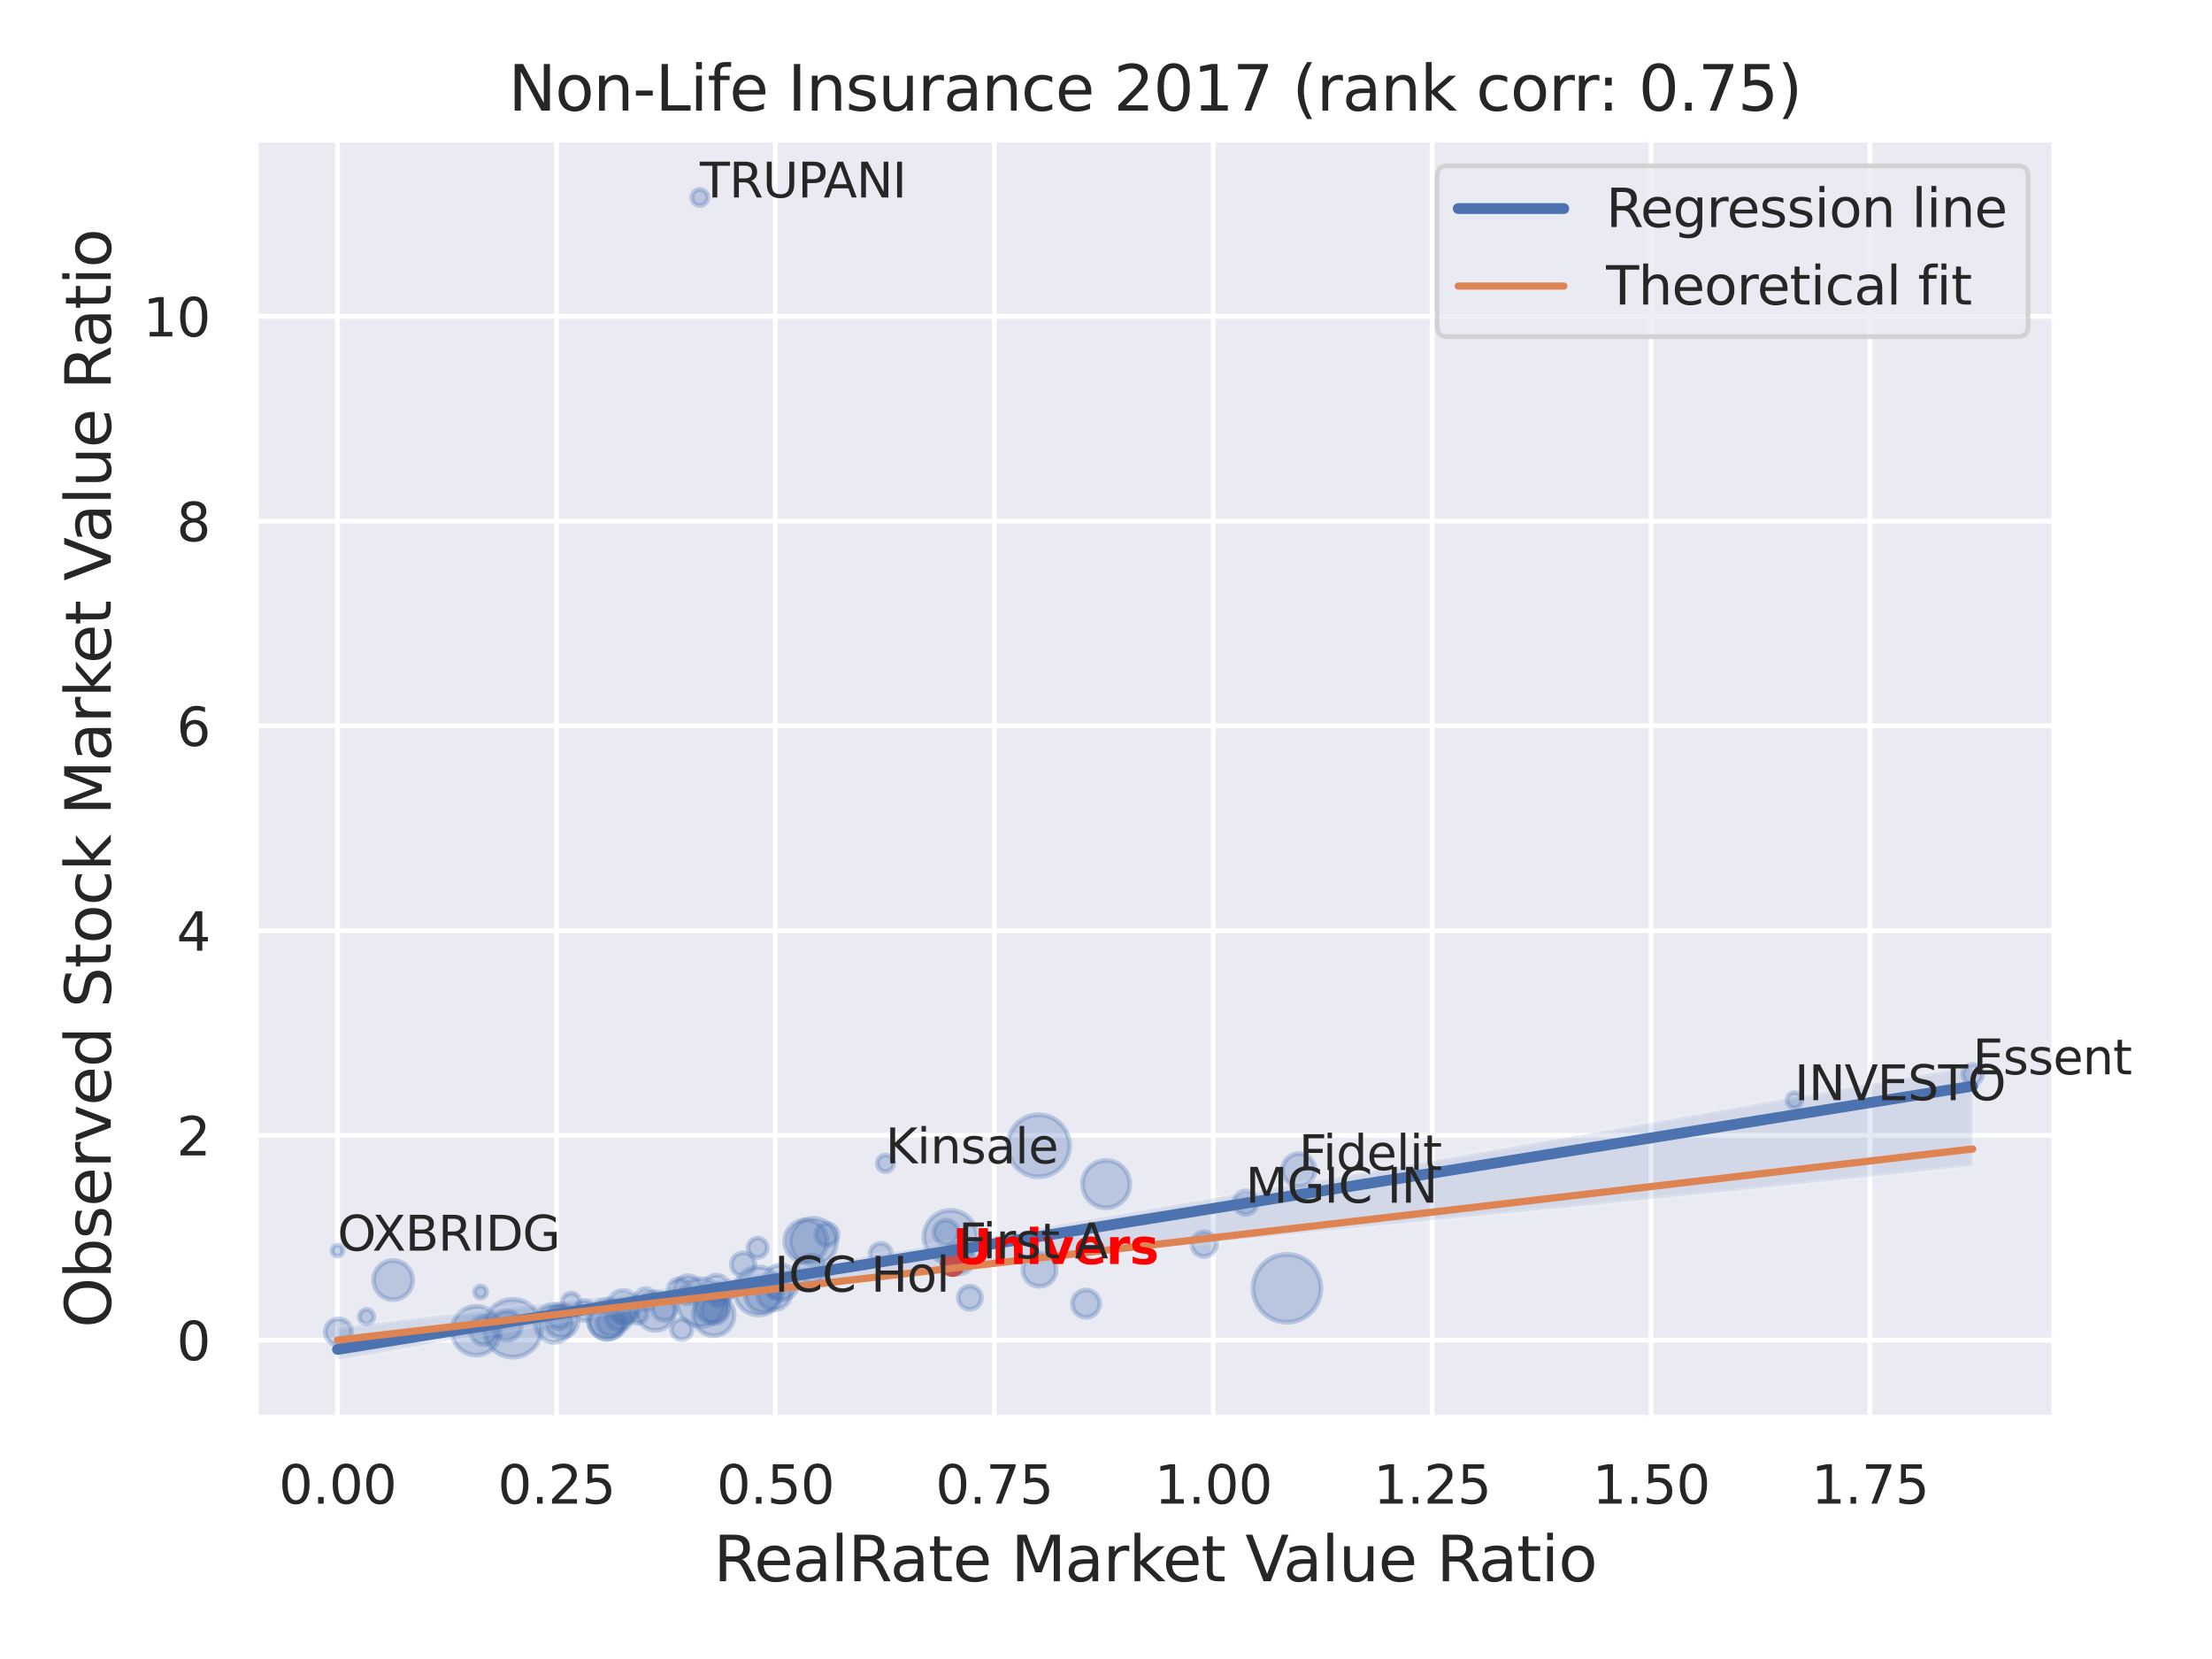 <?xml version="1.0" encoding="utf-8" standalone="no"?>
<!DOCTYPE svg PUBLIC "-//W3C//DTD SVG 1.1//EN"
  "http://www.w3.org/Graphics/SVG/1.1/DTD/svg11.dtd">
<svg xmlns:xlink="http://www.w3.org/1999/xlink" width="460.8pt" height="345.6pt" viewBox="0 0 460.8 345.6" xmlns="http://www.w3.org/2000/svg" version="1.1">
 <defs>
  <style type="text/css">*{stroke-linejoin: round; stroke-linecap: butt}</style>
 </defs>
 <g id="figure_1">
  <g id="patch_1">
   <path d="M 0 345.6 
L 460.8 345.6 
L 460.8 0 
L 0 0 
z
" style="fill: #ffffff"/>
  </g>
  <g id="axes_1">
   <g id="patch_2">
    <path d="M 53.28 295.38 
L 427.983 295.38 
L 427.983 29.04 
L 53.28 29.04 
z
" style="fill: #eaeaf2"/>
   </g>
   <g id="matplotlib.axis_1">
    <g id="xtick_1">
     <g id="line2d_1">
      <path d="M 70.312 295.38 
L 70.312 29.04 
" clip-path="url(#pf5d2d72ada)" style="fill: none; stroke: #ffffff; stroke-linecap: round"/>
     </g>
     <g id="text_1">
      <!-- 0.00 -->
      <g style="fill: #262626" transform="translate(58.066 313.238) scale(0.11 -0.11)">
       <defs>
        <path id="DejaVuSans-30" d="M 2034 4250 
Q 1547 4250 1301 3770 
Q 1056 3291 1056 2328 
Q 1056 1369 1301 889 
Q 1547 409 2034 409 
Q 2525 409 2770 889 
Q 3016 1369 3016 2328 
Q 3016 3291 2770 3770 
Q 2525 4250 2034 4250 
z
M 2034 4750 
Q 2819 4750 3233 4129 
Q 3647 3509 3647 2328 
Q 3647 1150 3233 529 
Q 2819 -91 2034 -91 
Q 1250 -91 836 529 
Q 422 1150 422 2328 
Q 422 3509 836 4129 
Q 1250 4750 2034 4750 
z
" transform="scale(0.016)"/>
        <path id="DejaVuSans-2e" d="M 684 794 
L 1344 794 
L 1344 0 
L 684 0 
L 684 794 
z
" transform="scale(0.016)"/>
       </defs>
       <use xlink:href="#DejaVuSans-30"/>
       <use xlink:href="#DejaVuSans-2e" x="63.623"/>
       <use xlink:href="#DejaVuSans-30" x="95.41"/>
       <use xlink:href="#DejaVuSans-30" x="159.033"/>
      </g>
     </g>
    </g>
    <g id="xtick_2">
     <g id="line2d_2">
      <path d="M 115.917 295.38 
L 115.917 29.04 
" clip-path="url(#pf5d2d72ada)" style="fill: none; stroke: #ffffff; stroke-linecap: round"/>
     </g>
     <g id="text_2">
      <!-- 0.25 -->
      <g style="fill: #262626" transform="translate(103.671 313.238) scale(0.11 -0.11)">
       <defs>
        <path id="DejaVuSans-32" d="M 1228 531 
L 3431 531 
L 3431 0 
L 469 0 
L 469 531 
Q 828 903 1448 1529 
Q 2069 2156 2228 2338 
Q 2531 2678 2651 2914 
Q 2772 3150 2772 3378 
Q 2772 3750 2511 3984 
Q 2250 4219 1831 4219 
Q 1534 4219 1204 4116 
Q 875 4013 500 3803 
L 500 4441 
Q 881 4594 1212 4672 
Q 1544 4750 1819 4750 
Q 2544 4750 2975 4387 
Q 3406 4025 3406 3419 
Q 3406 3131 3298 2873 
Q 3191 2616 2906 2266 
Q 2828 2175 2409 1742 
Q 1991 1309 1228 531 
z
" transform="scale(0.016)"/>
        <path id="DejaVuSans-35" d="M 691 4666 
L 3169 4666 
L 3169 4134 
L 1269 4134 
L 1269 2991 
Q 1406 3038 1543 3061 
Q 1681 3084 1819 3084 
Q 2600 3084 3056 2656 
Q 3513 2228 3513 1497 
Q 3513 744 3044 326 
Q 2575 -91 1722 -91 
Q 1428 -91 1123 -41 
Q 819 9 494 109 
L 494 744 
Q 775 591 1075 516 
Q 1375 441 1709 441 
Q 2250 441 2565 725 
Q 2881 1009 2881 1497 
Q 2881 1984 2565 2268 
Q 2250 2553 1709 2553 
Q 1456 2553 1204 2497 
Q 953 2441 691 2322 
L 691 4666 
z
" transform="scale(0.016)"/>
       </defs>
       <use xlink:href="#DejaVuSans-30"/>
       <use xlink:href="#DejaVuSans-2e" x="63.623"/>
       <use xlink:href="#DejaVuSans-32" x="95.41"/>
       <use xlink:href="#DejaVuSans-35" x="159.033"/>
      </g>
     </g>
    </g>
    <g id="xtick_3">
     <g id="line2d_3">
      <path d="M 161.521 295.38 
L 161.521 29.04 
" clip-path="url(#pf5d2d72ada)" style="fill: none; stroke: #ffffff; stroke-linecap: round"/>
     </g>
     <g id="text_3">
      <!-- 0.50 -->
      <g style="fill: #262626" transform="translate(149.275 313.238) scale(0.11 -0.11)">
       <use xlink:href="#DejaVuSans-30"/>
       <use xlink:href="#DejaVuSans-2e" x="63.623"/>
       <use xlink:href="#DejaVuSans-35" x="95.41"/>
       <use xlink:href="#DejaVuSans-30" x="159.033"/>
      </g>
     </g>
    </g>
    <g id="xtick_4">
     <g id="line2d_4">
      <path d="M 207.126 295.38 
L 207.126 29.04 
" clip-path="url(#pf5d2d72ada)" style="fill: none; stroke: #ffffff; stroke-linecap: round"/>
     </g>
     <g id="text_4">
      <!-- 0.75 -->
      <g style="fill: #262626" transform="translate(194.88 313.238) scale(0.11 -0.11)">
       <defs>
        <path id="DejaVuSans-37" d="M 525 4666 
L 3525 4666 
L 3525 4397 
L 1831 0 
L 1172 0 
L 2766 4134 
L 525 4134 
L 525 4666 
z
" transform="scale(0.016)"/>
       </defs>
       <use xlink:href="#DejaVuSans-30"/>
       <use xlink:href="#DejaVuSans-2e" x="63.623"/>
       <use xlink:href="#DejaVuSans-37" x="95.41"/>
       <use xlink:href="#DejaVuSans-35" x="159.033"/>
      </g>
     </g>
    </g>
    <g id="xtick_5">
     <g id="line2d_5">
      <path d="M 252.731 295.38 
L 252.731 29.04 
" clip-path="url(#pf5d2d72ada)" style="fill: none; stroke: #ffffff; stroke-linecap: round"/>
     </g>
     <g id="text_5">
      <!-- 1.00 -->
      <g style="fill: #262626" transform="translate(240.485 313.238) scale(0.11 -0.11)">
       <defs>
        <path id="DejaVuSans-31" d="M 794 531 
L 1825 531 
L 1825 4091 
L 703 3866 
L 703 4441 
L 1819 4666 
L 2450 4666 
L 2450 531 
L 3481 531 
L 3481 0 
L 794 0 
L 794 531 
z
" transform="scale(0.016)"/>
       </defs>
       <use xlink:href="#DejaVuSans-31"/>
       <use xlink:href="#DejaVuSans-2e" x="63.623"/>
       <use xlink:href="#DejaVuSans-30" x="95.41"/>
       <use xlink:href="#DejaVuSans-30" x="159.033"/>
      </g>
     </g>
    </g>
    <g id="xtick_6">
     <g id="line2d_6">
      <path d="M 298.335 295.38 
L 298.335 29.04 
" clip-path="url(#pf5d2d72ada)" style="fill: none; stroke: #ffffff; stroke-linecap: round"/>
     </g>
     <g id="text_6">
      <!-- 1.25 -->
      <g style="fill: #262626" transform="translate(286.089 313.238) scale(0.11 -0.11)">
       <use xlink:href="#DejaVuSans-31"/>
       <use xlink:href="#DejaVuSans-2e" x="63.623"/>
       <use xlink:href="#DejaVuSans-32" x="95.41"/>
       <use xlink:href="#DejaVuSans-35" x="159.033"/>
      </g>
     </g>
    </g>
    <g id="xtick_7">
     <g id="line2d_7">
      <path d="M 343.94 295.38 
L 343.94 29.04 
" clip-path="url(#pf5d2d72ada)" style="fill: none; stroke: #ffffff; stroke-linecap: round"/>
     </g>
     <g id="text_7">
      <!-- 1.50 -->
      <g style="fill: #262626" transform="translate(331.694 313.238) scale(0.11 -0.11)">
       <use xlink:href="#DejaVuSans-31"/>
       <use xlink:href="#DejaVuSans-2e" x="63.623"/>
       <use xlink:href="#DejaVuSans-35" x="95.41"/>
       <use xlink:href="#DejaVuSans-30" x="159.033"/>
      </g>
     </g>
    </g>
    <g id="xtick_8">
     <g id="line2d_8">
      <path d="M 389.545 295.38 
L 389.545 29.04 
" clip-path="url(#pf5d2d72ada)" style="fill: none; stroke: #ffffff; stroke-linecap: round"/>
     </g>
     <g id="text_8">
      <!-- 1.75 -->
      <g style="fill: #262626" transform="translate(377.299 313.238) scale(0.11 -0.11)">
       <use xlink:href="#DejaVuSans-31"/>
       <use xlink:href="#DejaVuSans-2e" x="63.623"/>
       <use xlink:href="#DejaVuSans-37" x="95.41"/>
       <use xlink:href="#DejaVuSans-35" x="159.033"/>
      </g>
     </g>
    </g>
    <g id="text_9">
     <!-- RealRate Market Value Ratio -->
     <g style="fill: #262626" transform="translate(148.645 329.404) scale(0.13 -0.13)">
      <defs>
       <path id="DejaVuSans-52" d="M 2841 2188 
Q 3044 2119 3236 1894 
Q 3428 1669 3622 1275 
L 4263 0 
L 3584 0 
L 2988 1197 
Q 2756 1666 2539 1819 
Q 2322 1972 1947 1972 
L 1259 1972 
L 1259 0 
L 628 0 
L 628 4666 
L 2053 4666 
Q 2853 4666 3247 4331 
Q 3641 3997 3641 3322 
Q 3641 2881 3436 2590 
Q 3231 2300 2841 2188 
z
M 1259 4147 
L 1259 2491 
L 2053 2491 
Q 2509 2491 2742 2702 
Q 2975 2913 2975 3322 
Q 2975 3731 2742 3939 
Q 2509 4147 2053 4147 
L 1259 4147 
z
" transform="scale(0.016)"/>
       <path id="DejaVuSans-65" d="M 3597 1894 
L 3597 1613 
L 953 1613 
Q 991 1019 1311 708 
Q 1631 397 2203 397 
Q 2534 397 2845 478 
Q 3156 559 3463 722 
L 3463 178 
Q 3153 47 2828 -22 
Q 2503 -91 2169 -91 
Q 1331 -91 842 396 
Q 353 884 353 1716 
Q 353 2575 817 3079 
Q 1281 3584 2069 3584 
Q 2775 3584 3186 3129 
Q 3597 2675 3597 1894 
z
M 3022 2063 
Q 3016 2534 2758 2815 
Q 2500 3097 2075 3097 
Q 1594 3097 1305 2825 
Q 1016 2553 972 2059 
L 3022 2063 
z
" transform="scale(0.016)"/>
       <path id="DejaVuSans-61" d="M 2194 1759 
Q 1497 1759 1228 1600 
Q 959 1441 959 1056 
Q 959 750 1161 570 
Q 1363 391 1709 391 
Q 2188 391 2477 730 
Q 2766 1069 2766 1631 
L 2766 1759 
L 2194 1759 
z
M 3341 1997 
L 3341 0 
L 2766 0 
L 2766 531 
Q 2569 213 2275 61 
Q 1981 -91 1556 -91 
Q 1019 -91 701 211 
Q 384 513 384 1019 
Q 384 1609 779 1909 
Q 1175 2209 1959 2209 
L 2766 2209 
L 2766 2266 
Q 2766 2663 2505 2880 
Q 2244 3097 1772 3097 
Q 1472 3097 1187 3025 
Q 903 2953 641 2809 
L 641 3341 
Q 956 3463 1253 3523 
Q 1550 3584 1831 3584 
Q 2591 3584 2966 3190 
Q 3341 2797 3341 1997 
z
" transform="scale(0.016)"/>
       <path id="DejaVuSans-6c" d="M 603 4863 
L 1178 4863 
L 1178 0 
L 603 0 
L 603 4863 
z
" transform="scale(0.016)"/>
       <path id="DejaVuSans-74" d="M 1172 4494 
L 1172 3500 
L 2356 3500 
L 2356 3053 
L 1172 3053 
L 1172 1153 
Q 1172 725 1289 603 
Q 1406 481 1766 481 
L 2356 481 
L 2356 0 
L 1766 0 
Q 1100 0 847 248 
Q 594 497 594 1153 
L 594 3053 
L 172 3053 
L 172 3500 
L 594 3500 
L 594 4494 
L 1172 4494 
z
" transform="scale(0.016)"/>
       <path id="DejaVuSans-20" transform="scale(0.016)"/>
       <path id="DejaVuSans-4d" d="M 628 4666 
L 1569 4666 
L 2759 1491 
L 3956 4666 
L 4897 4666 
L 4897 0 
L 4281 0 
L 4281 4097 
L 3078 897 
L 2444 897 
L 1241 4097 
L 1241 0 
L 628 0 
L 628 4666 
z
" transform="scale(0.016)"/>
       <path id="DejaVuSans-72" d="M 2631 2963 
Q 2534 3019 2420 3045 
Q 2306 3072 2169 3072 
Q 1681 3072 1420 2755 
Q 1159 2438 1159 1844 
L 1159 0 
L 581 0 
L 581 3500 
L 1159 3500 
L 1159 2956 
Q 1341 3275 1631 3429 
Q 1922 3584 2338 3584 
Q 2397 3584 2469 3576 
Q 2541 3569 2628 3553 
L 2631 2963 
z
" transform="scale(0.016)"/>
       <path id="DejaVuSans-6b" d="M 581 4863 
L 1159 4863 
L 1159 1991 
L 2875 3500 
L 3609 3500 
L 1753 1863 
L 3688 0 
L 2938 0 
L 1159 1709 
L 1159 0 
L 581 0 
L 581 4863 
z
" transform="scale(0.016)"/>
       <path id="DejaVuSans-56" d="M 1831 0 
L 50 4666 
L 709 4666 
L 2188 738 
L 3669 4666 
L 4325 4666 
L 2547 0 
L 1831 0 
z
" transform="scale(0.016)"/>
       <path id="DejaVuSans-75" d="M 544 1381 
L 544 3500 
L 1119 3500 
L 1119 1403 
Q 1119 906 1312 657 
Q 1506 409 1894 409 
Q 2359 409 2629 706 
Q 2900 1003 2900 1516 
L 2900 3500 
L 3475 3500 
L 3475 0 
L 2900 0 
L 2900 538 
Q 2691 219 2414 64 
Q 2138 -91 1772 -91 
Q 1169 -91 856 284 
Q 544 659 544 1381 
z
M 1991 3584 
L 1991 3584 
z
" transform="scale(0.016)"/>
       <path id="DejaVuSans-69" d="M 603 3500 
L 1178 3500 
L 1178 0 
L 603 0 
L 603 3500 
z
M 603 4863 
L 1178 4863 
L 1178 4134 
L 603 4134 
L 603 4863 
z
" transform="scale(0.016)"/>
       <path id="DejaVuSans-6f" d="M 1959 3097 
Q 1497 3097 1228 2736 
Q 959 2375 959 1747 
Q 959 1119 1226 758 
Q 1494 397 1959 397 
Q 2419 397 2687 759 
Q 2956 1122 2956 1747 
Q 2956 2369 2687 2733 
Q 2419 3097 1959 3097 
z
M 1959 3584 
Q 2709 3584 3137 3096 
Q 3566 2609 3566 1747 
Q 3566 888 3137 398 
Q 2709 -91 1959 -91 
Q 1206 -91 779 398 
Q 353 888 353 1747 
Q 353 2609 779 3096 
Q 1206 3584 1959 3584 
z
" transform="scale(0.016)"/>
      </defs>
      <use xlink:href="#DejaVuSans-52"/>
      <use xlink:href="#DejaVuSans-65" x="64.982"/>
      <use xlink:href="#DejaVuSans-61" x="126.506"/>
      <use xlink:href="#DejaVuSans-6c" x="187.785"/>
      <use xlink:href="#DejaVuSans-52" x="215.568"/>
      <use xlink:href="#DejaVuSans-61" x="282.801"/>
      <use xlink:href="#DejaVuSans-74" x="344.08"/>
      <use xlink:href="#DejaVuSans-65" x="383.289"/>
      <use xlink:href="#DejaVuSans-20" x="444.812"/>
      <use xlink:href="#DejaVuSans-4d" x="476.6"/>
      <use xlink:href="#DejaVuSans-61" x="562.879"/>
      <use xlink:href="#DejaVuSans-72" x="624.158"/>
      <use xlink:href="#DejaVuSans-6b" x="665.271"/>
      <use xlink:href="#DejaVuSans-65" x="719.557"/>
      <use xlink:href="#DejaVuSans-74" x="781.08"/>
      <use xlink:href="#DejaVuSans-20" x="820.289"/>
      <use xlink:href="#DejaVuSans-56" x="852.076"/>
      <use xlink:href="#DejaVuSans-61" x="912.734"/>
      <use xlink:href="#DejaVuSans-6c" x="974.014"/>
      <use xlink:href="#DejaVuSans-75" x="1001.797"/>
      <use xlink:href="#DejaVuSans-65" x="1065.176"/>
      <use xlink:href="#DejaVuSans-20" x="1126.699"/>
      <use xlink:href="#DejaVuSans-52" x="1158.486"/>
      <use xlink:href="#DejaVuSans-61" x="1225.719"/>
      <use xlink:href="#DejaVuSans-74" x="1286.998"/>
      <use xlink:href="#DejaVuSans-69" x="1326.207"/>
      <use xlink:href="#DejaVuSans-6f" x="1353.99"/>
     </g>
    </g>
   </g>
   <g id="matplotlib.axis_2">
    <g id="ytick_1">
     <g id="line2d_9">
      <path d="M 53.28 279.166 
L 427.983 279.166 
" clip-path="url(#pf5d2d72ada)" style="fill: none; stroke: #ffffff; stroke-linecap: round"/>
     </g>
     <g id="text_10">
      <!-- 0 -->
      <g style="fill: #262626" transform="translate(36.781 283.345) scale(0.11 -0.11)">
       <use xlink:href="#DejaVuSans-30"/>
      </g>
     </g>
    </g>
    <g id="ytick_2">
     <g id="line2d_10">
      <path d="M 53.28 236.515 
L 427.983 236.515 
" clip-path="url(#pf5d2d72ada)" style="fill: none; stroke: #ffffff; stroke-linecap: round"/>
     </g>
     <g id="text_11">
      <!-- 2 -->
      <g style="fill: #262626" transform="translate(36.781 240.694) scale(0.11 -0.11)">
       <use xlink:href="#DejaVuSans-32"/>
      </g>
     </g>
    </g>
    <g id="ytick_3">
     <g id="line2d_11">
      <path d="M 53.28 193.864 
L 427.983 193.864 
" clip-path="url(#pf5d2d72ada)" style="fill: none; stroke: #ffffff; stroke-linecap: round"/>
     </g>
     <g id="text_12">
      <!-- 4 -->
      <g style="fill: #262626" transform="translate(36.781 198.043) scale(0.11 -0.11)">
       <defs>
        <path id="DejaVuSans-34" d="M 2419 4116 
L 825 1625 
L 2419 1625 
L 2419 4116 
z
M 2253 4666 
L 3047 4666 
L 3047 1625 
L 3713 1625 
L 3713 1100 
L 3047 1100 
L 3047 0 
L 2419 0 
L 2419 1100 
L 313 1100 
L 313 1709 
L 2253 4666 
z
" transform="scale(0.016)"/>
       </defs>
       <use xlink:href="#DejaVuSans-34"/>
      </g>
     </g>
    </g>
    <g id="ytick_4">
     <g id="line2d_12">
      <path d="M 53.28 151.213 
L 427.983 151.213 
" clip-path="url(#pf5d2d72ada)" style="fill: none; stroke: #ffffff; stroke-linecap: round"/>
     </g>
     <g id="text_13">
      <!-- 6 -->
      <g style="fill: #262626" transform="translate(36.781 155.392) scale(0.11 -0.11)">
       <defs>
        <path id="DejaVuSans-36" d="M 2113 2584 
Q 1688 2584 1439 2293 
Q 1191 2003 1191 1497 
Q 1191 994 1439 701 
Q 1688 409 2113 409 
Q 2538 409 2786 701 
Q 3034 994 3034 1497 
Q 3034 2003 2786 2293 
Q 2538 2584 2113 2584 
z
M 3366 4563 
L 3366 3988 
Q 3128 4100 2886 4159 
Q 2644 4219 2406 4219 
Q 1781 4219 1451 3797 
Q 1122 3375 1075 2522 
Q 1259 2794 1537 2939 
Q 1816 3084 2150 3084 
Q 2853 3084 3261 2657 
Q 3669 2231 3669 1497 
Q 3669 778 3244 343 
Q 2819 -91 2113 -91 
Q 1303 -91 875 529 
Q 447 1150 447 2328 
Q 447 3434 972 4092 
Q 1497 4750 2381 4750 
Q 2619 4750 2861 4703 
Q 3103 4656 3366 4563 
z
" transform="scale(0.016)"/>
       </defs>
       <use xlink:href="#DejaVuSans-36"/>
      </g>
     </g>
    </g>
    <g id="ytick_5">
     <g id="line2d_13">
      <path d="M 53.28 108.562 
L 427.983 108.562 
" clip-path="url(#pf5d2d72ada)" style="fill: none; stroke: #ffffff; stroke-linecap: round"/>
     </g>
     <g id="text_14">
      <!-- 8 -->
      <g style="fill: #262626" transform="translate(36.781 112.741) scale(0.11 -0.11)">
       <defs>
        <path id="DejaVuSans-38" d="M 2034 2216 
Q 1584 2216 1326 1975 
Q 1069 1734 1069 1313 
Q 1069 891 1326 650 
Q 1584 409 2034 409 
Q 2484 409 2743 651 
Q 3003 894 3003 1313 
Q 3003 1734 2745 1975 
Q 2488 2216 2034 2216 
z
M 1403 2484 
Q 997 2584 770 2862 
Q 544 3141 544 3541 
Q 544 4100 942 4425 
Q 1341 4750 2034 4750 
Q 2731 4750 3128 4425 
Q 3525 4100 3525 3541 
Q 3525 3141 3298 2862 
Q 3072 2584 2669 2484 
Q 3125 2378 3379 2068 
Q 3634 1759 3634 1313 
Q 3634 634 3220 271 
Q 2806 -91 2034 -91 
Q 1263 -91 848 271 
Q 434 634 434 1313 
Q 434 1759 690 2068 
Q 947 2378 1403 2484 
z
M 1172 3481 
Q 1172 3119 1398 2916 
Q 1625 2713 2034 2713 
Q 2441 2713 2670 2916 
Q 2900 3119 2900 3481 
Q 2900 3844 2670 4047 
Q 2441 4250 2034 4250 
Q 1625 4250 1398 4047 
Q 1172 3844 1172 3481 
z
" transform="scale(0.016)"/>
       </defs>
       <use xlink:href="#DejaVuSans-38"/>
      </g>
     </g>
    </g>
    <g id="ytick_6">
     <g id="line2d_14">
      <path d="M 53.28 65.911 
L 427.983 65.911 
" clip-path="url(#pf5d2d72ada)" style="fill: none; stroke: #ffffff; stroke-linecap: round"/>
     </g>
     <g id="text_15">
      <!-- 10 -->
      <g style="fill: #262626" transform="translate(29.782 70.09) scale(0.11 -0.11)">
       <use xlink:href="#DejaVuSans-31"/>
       <use xlink:href="#DejaVuSans-30" x="63.623"/>
      </g>
     </g>
    </g>
    <g id="text_16">
     <!-- Observed Stock Market Value Ratio -->
     <g style="fill: #262626" transform="translate(23.079 276.612) rotate(-90) scale(0.13 -0.13)">
      <defs>
       <path id="DejaVuSans-4f" d="M 2522 4238 
Q 1834 4238 1429 3725 
Q 1025 3213 1025 2328 
Q 1025 1447 1429 934 
Q 1834 422 2522 422 
Q 3209 422 3611 934 
Q 4013 1447 4013 2328 
Q 4013 3213 3611 3725 
Q 3209 4238 2522 4238 
z
M 2522 4750 
Q 3503 4750 4090 4092 
Q 4678 3434 4678 2328 
Q 4678 1225 4090 567 
Q 3503 -91 2522 -91 
Q 1538 -91 948 565 
Q 359 1222 359 2328 
Q 359 3434 948 4092 
Q 1538 4750 2522 4750 
z
" transform="scale(0.016)"/>
       <path id="DejaVuSans-62" d="M 3116 1747 
Q 3116 2381 2855 2742 
Q 2594 3103 2138 3103 
Q 1681 3103 1420 2742 
Q 1159 2381 1159 1747 
Q 1159 1113 1420 752 
Q 1681 391 2138 391 
Q 2594 391 2855 752 
Q 3116 1113 3116 1747 
z
M 1159 2969 
Q 1341 3281 1617 3432 
Q 1894 3584 2278 3584 
Q 2916 3584 3314 3078 
Q 3713 2572 3713 1747 
Q 3713 922 3314 415 
Q 2916 -91 2278 -91 
Q 1894 -91 1617 61 
Q 1341 213 1159 525 
L 1159 0 
L 581 0 
L 581 4863 
L 1159 4863 
L 1159 2969 
z
" transform="scale(0.016)"/>
       <path id="DejaVuSans-73" d="M 2834 3397 
L 2834 2853 
Q 2591 2978 2328 3040 
Q 2066 3103 1784 3103 
Q 1356 3103 1142 2972 
Q 928 2841 928 2578 
Q 928 2378 1081 2264 
Q 1234 2150 1697 2047 
L 1894 2003 
Q 2506 1872 2764 1633 
Q 3022 1394 3022 966 
Q 3022 478 2636 193 
Q 2250 -91 1575 -91 
Q 1294 -91 989 -36 
Q 684 19 347 128 
L 347 722 
Q 666 556 975 473 
Q 1284 391 1588 391 
Q 1994 391 2212 530 
Q 2431 669 2431 922 
Q 2431 1156 2273 1281 
Q 2116 1406 1581 1522 
L 1381 1569 
Q 847 1681 609 1914 
Q 372 2147 372 2553 
Q 372 3047 722 3315 
Q 1072 3584 1716 3584 
Q 2034 3584 2315 3537 
Q 2597 3491 2834 3397 
z
" transform="scale(0.016)"/>
       <path id="DejaVuSans-76" d="M 191 3500 
L 800 3500 
L 1894 563 
L 2988 3500 
L 3597 3500 
L 2284 0 
L 1503 0 
L 191 3500 
z
" transform="scale(0.016)"/>
       <path id="DejaVuSans-64" d="M 2906 2969 
L 2906 4863 
L 3481 4863 
L 3481 0 
L 2906 0 
L 2906 525 
Q 2725 213 2448 61 
Q 2172 -91 1784 -91 
Q 1150 -91 751 415 
Q 353 922 353 1747 
Q 353 2572 751 3078 
Q 1150 3584 1784 3584 
Q 2172 3584 2448 3432 
Q 2725 3281 2906 2969 
z
M 947 1747 
Q 947 1113 1208 752 
Q 1469 391 1925 391 
Q 2381 391 2643 752 
Q 2906 1113 2906 1747 
Q 2906 2381 2643 2742 
Q 2381 3103 1925 3103 
Q 1469 3103 1208 2742 
Q 947 2381 947 1747 
z
" transform="scale(0.016)"/>
       <path id="DejaVuSans-53" d="M 3425 4513 
L 3425 3897 
Q 3066 4069 2747 4153 
Q 2428 4238 2131 4238 
Q 1616 4238 1336 4038 
Q 1056 3838 1056 3469 
Q 1056 3159 1242 3001 
Q 1428 2844 1947 2747 
L 2328 2669 
Q 3034 2534 3370 2195 
Q 3706 1856 3706 1288 
Q 3706 609 3251 259 
Q 2797 -91 1919 -91 
Q 1588 -91 1214 -16 
Q 841 59 441 206 
L 441 856 
Q 825 641 1194 531 
Q 1563 422 1919 422 
Q 2459 422 2753 634 
Q 3047 847 3047 1241 
Q 3047 1584 2836 1778 
Q 2625 1972 2144 2069 
L 1759 2144 
Q 1053 2284 737 2584 
Q 422 2884 422 3419 
Q 422 4038 858 4394 
Q 1294 4750 2059 4750 
Q 2388 4750 2728 4690 
Q 3069 4631 3425 4513 
z
" transform="scale(0.016)"/>
       <path id="DejaVuSans-63" d="M 3122 3366 
L 3122 2828 
Q 2878 2963 2633 3030 
Q 2388 3097 2138 3097 
Q 1578 3097 1268 2742 
Q 959 2388 959 1747 
Q 959 1106 1268 751 
Q 1578 397 2138 397 
Q 2388 397 2633 464 
Q 2878 531 3122 666 
L 3122 134 
Q 2881 22 2623 -34 
Q 2366 -91 2075 -91 
Q 1284 -91 818 406 
Q 353 903 353 1747 
Q 353 2603 823 3093 
Q 1294 3584 2113 3584 
Q 2378 3584 2631 3529 
Q 2884 3475 3122 3366 
z
" transform="scale(0.016)"/>
      </defs>
      <use xlink:href="#DejaVuSans-4f"/>
      <use xlink:href="#DejaVuSans-62" x="78.711"/>
      <use xlink:href="#DejaVuSans-73" x="142.188"/>
      <use xlink:href="#DejaVuSans-65" x="194.287"/>
      <use xlink:href="#DejaVuSans-72" x="255.811"/>
      <use xlink:href="#DejaVuSans-76" x="296.924"/>
      <use xlink:href="#DejaVuSans-65" x="356.104"/>
      <use xlink:href="#DejaVuSans-64" x="417.627"/>
      <use xlink:href="#DejaVuSans-20" x="481.104"/>
      <use xlink:href="#DejaVuSans-53" x="512.891"/>
      <use xlink:href="#DejaVuSans-74" x="576.367"/>
      <use xlink:href="#DejaVuSans-6f" x="615.576"/>
      <use xlink:href="#DejaVuSans-63" x="676.758"/>
      <use xlink:href="#DejaVuSans-6b" x="731.738"/>
      <use xlink:href="#DejaVuSans-20" x="789.648"/>
      <use xlink:href="#DejaVuSans-4d" x="821.436"/>
      <use xlink:href="#DejaVuSans-61" x="907.715"/>
      <use xlink:href="#DejaVuSans-72" x="968.994"/>
      <use xlink:href="#DejaVuSans-6b" x="1010.107"/>
      <use xlink:href="#DejaVuSans-65" x="1064.393"/>
      <use xlink:href="#DejaVuSans-74" x="1125.916"/>
      <use xlink:href="#DejaVuSans-20" x="1165.125"/>
      <use xlink:href="#DejaVuSans-56" x="1196.912"/>
      <use xlink:href="#DejaVuSans-61" x="1257.57"/>
      <use xlink:href="#DejaVuSans-6c" x="1318.85"/>
      <use xlink:href="#DejaVuSans-75" x="1346.633"/>
      <use xlink:href="#DejaVuSans-65" x="1410.012"/>
      <use xlink:href="#DejaVuSans-20" x="1471.535"/>
      <use xlink:href="#DejaVuSans-52" x="1503.322"/>
      <use xlink:href="#DejaVuSans-61" x="1570.555"/>
      <use xlink:href="#DejaVuSans-74" x="1631.834"/>
      <use xlink:href="#DejaVuSans-69" x="1671.043"/>
      <use xlink:href="#DejaVuSans-6f" x="1698.826"/>
     </g>
    </g>
   </g>
   <g id="PathCollection_1">
    <path d="M 106.818 282.718 
C 108.413 282.718 109.943 282.084 111.071 280.956 
C 112.199 279.828 112.833 278.297 112.833 276.702 
C 112.833 275.107 112.199 273.576 111.071 272.448 
C 109.943 271.32 108.413 270.686 106.818 270.686 
C 105.222 270.686 103.692 271.32 102.564 272.448 
C 101.436 273.576 100.802 275.107 100.802 276.702 
C 100.802 278.297 101.436 279.828 102.564 280.956 
C 103.692 282.084 105.222 282.718 106.818 282.718 
z
" clip-path="url(#pf5d2d72ada)" style="fill: #4c72b0; fill-opacity: 0.3; stroke: #4c72b0; stroke-opacity: 0.3"/>
    <path d="M 126.605 278.937 
C 127.702 278.937 128.754 278.501 129.529 277.726 
C 130.305 276.951 130.741 275.899 130.741 274.802 
C 130.741 273.705 130.305 272.654 129.529 271.878 
C 128.754 271.103 127.702 270.667 126.605 270.667 
C 125.509 270.667 124.457 271.103 123.682 271.878 
C 122.906 272.654 122.47 273.705 122.47 274.802 
C 122.47 275.899 122.906 276.951 123.682 277.726 
C 124.457 278.501 125.509 278.937 126.605 278.937 
z
" clip-path="url(#pf5d2d72ada)" style="fill: #4c72b0; fill-opacity: 0.3; stroke: #4c72b0; stroke-opacity: 0.3"/>
    <path d="M 216.549 267.964 
C 217.465 267.964 218.344 267.6 218.992 266.952 
C 219.64 266.304 220.004 265.425 220.004 264.508 
C 220.004 263.592 219.64 262.713 218.992 262.065 
C 218.344 261.417 217.465 261.053 216.549 261.053 
C 215.632 261.053 214.753 261.417 214.105 262.065 
C 213.457 262.713 213.093 263.592 213.093 264.508 
C 213.093 265.425 213.457 266.304 214.105 266.952 
C 214.753 267.6 215.632 267.964 216.549 267.964 
z
" clip-path="url(#pf5d2d72ada)" style="fill: #4c72b0; fill-opacity: 0.3; stroke: #4c72b0; stroke-opacity: 0.3"/>
    <path d="M 136.545 277.133 
C 137.606 277.133 138.624 276.711 139.374 275.961 
C 140.125 275.21 140.546 274.192 140.546 273.131 
C 140.546 272.07 140.125 271.052 139.374 270.302 
C 138.624 269.551 137.606 269.13 136.545 269.13 
C 135.484 269.13 134.466 269.551 133.715 270.302 
C 132.965 271.052 132.543 272.07 132.543 273.131 
C 132.543 274.192 132.965 275.21 133.715 275.961 
C 134.466 276.711 135.484 277.133 136.545 277.133 
z
" clip-path="url(#pf5d2d72ada)" style="fill: #4c72b0; fill-opacity: 0.3; stroke: #4c72b0; stroke-opacity: 0.3"/>
    <path d="M 230.433 251.604 
C 231.741 251.604 232.996 251.085 233.921 250.159 
C 234.846 249.234 235.366 247.98 235.366 246.671 
C 235.366 245.363 234.846 244.108 233.921 243.183 
C 232.996 242.258 231.741 241.738 230.433 241.738 
C 229.124 241.738 227.87 242.258 226.945 243.183 
C 226.019 244.108 225.5 245.363 225.5 246.671 
C 225.5 247.98 226.019 249.234 226.945 250.159 
C 227.87 251.085 229.124 251.604 230.433 251.604 
z
" clip-path="url(#pf5d2d72ada)" style="fill: #4c72b0; fill-opacity: 0.3; stroke: #4c72b0; stroke-opacity: 0.3"/>
    <path d="M 148.687 278.235 
C 149.818 278.235 150.902 277.786 151.702 276.986 
C 152.501 276.186 152.951 275.102 152.951 273.971 
C 152.951 272.84 152.501 271.756 151.702 270.956 
C 150.902 270.157 149.818 269.708 148.687 269.708 
C 147.556 269.708 146.472 270.157 145.672 270.956 
C 144.873 271.756 144.423 272.84 144.423 273.971 
C 144.423 275.102 144.873 276.186 145.672 276.986 
C 146.472 277.786 147.556 278.235 148.687 278.235 
z
" clip-path="url(#pf5d2d72ada)" style="fill: #4c72b0; fill-opacity: 0.3; stroke: #4c72b0; stroke-opacity: 0.3"/>
    <path d="M 169.093 267.34 
C 169.87 267.34 170.616 267.031 171.166 266.481 
C 171.715 265.931 172.024 265.186 172.024 264.408 
C 172.024 263.631 171.715 262.885 171.166 262.335 
C 170.616 261.786 169.87 261.477 169.093 261.477 
C 168.315 261.477 167.57 261.786 167.02 262.335 
C 166.47 262.885 166.161 263.631 166.161 264.408 
C 166.161 265.186 166.47 265.931 167.02 266.481 
C 167.57 267.031 168.315 267.34 169.093 267.34 
z
" clip-path="url(#pf5d2d72ada)" style="fill: #4c72b0; fill-opacity: 0.3; stroke: #4c72b0; stroke-opacity: 0.3"/>
    <path d="M 148.282 275.542 
C 149.199 275.542 150.078 275.177 150.726 274.529 
C 151.374 273.881 151.738 273.002 151.738 272.085 
C 151.738 271.169 151.374 270.29 150.726 269.642 
C 150.078 268.993 149.199 268.629 148.282 268.629 
C 147.365 268.629 146.486 268.993 145.838 269.642 
C 145.19 270.29 144.826 271.169 144.826 272.085 
C 144.826 273.002 145.19 273.881 145.838 274.529 
C 146.486 275.177 147.365 275.542 148.282 275.542 
z
" clip-path="url(#pf5d2d72ada)" style="fill: #4c72b0; fill-opacity: 0.3; stroke: #4c72b0; stroke-opacity: 0.3"/>
    <path d="M 167.893 262.981 
C 169.068 262.981 170.196 262.514 171.027 261.683 
C 171.858 260.852 172.325 259.724 172.325 258.549 
C 172.325 257.374 171.858 256.247 171.027 255.415 
C 170.196 254.584 169.068 254.118 167.893 254.118 
C 166.718 254.118 165.591 254.584 164.76 255.415 
C 163.929 256.247 163.462 257.374 163.462 258.549 
C 163.462 259.724 163.929 260.852 164.76 261.683 
C 165.591 262.514 166.718 262.981 167.893 262.981 
z
" clip-path="url(#pf5d2d72ada)" style="fill: #4c72b0; fill-opacity: 0.3; stroke: #4c72b0; stroke-opacity: 0.3"/>
    <path d="M 172.259 259.5 
C 172.874 259.5 173.465 259.255 173.901 258.82 
C 174.336 258.384 174.581 257.793 174.581 257.178 
C 174.581 256.562 174.336 255.971 173.901 255.535 
C 173.465 255.1 172.874 254.855 172.259 254.855 
C 171.643 254.855 171.052 255.1 170.616 255.535 
C 170.181 255.971 169.936 256.562 169.936 257.178 
C 169.936 257.793 170.181 258.384 170.616 258.82 
C 171.052 259.255 171.643 259.5 172.259 259.5 
z
" clip-path="url(#pf5d2d72ada)" style="fill: #4c72b0; fill-opacity: 0.3; stroke: #4c72b0; stroke-opacity: 0.3"/>
    <path d="M 250.83 261.731 
C 251.511 261.731 252.164 261.461 252.646 260.98 
C 253.127 260.498 253.398 259.845 253.398 259.164 
C 253.398 258.483 253.127 257.83 252.646 257.349 
C 252.164 256.867 251.511 256.597 250.83 256.597 
C 250.15 256.597 249.496 256.867 249.015 257.349 
C 248.534 257.83 248.263 258.483 248.263 259.164 
C 248.263 259.845 248.534 260.498 249.015 260.98 
C 249.496 261.461 250.15 261.731 250.83 261.731 
z
" clip-path="url(#pf5d2d72ada)" style="fill: #4c72b0; fill-opacity: 0.3; stroke: #4c72b0; stroke-opacity: 0.3"/>
    <path d="M 100.116 270.428 
C 100.451 270.428 100.772 270.295 101.009 270.058 
C 101.246 269.821 101.379 269.5 101.379 269.165 
C 101.379 268.83 101.246 268.509 101.009 268.272 
C 100.772 268.035 100.451 267.902 100.116 267.902 
C 99.781 267.902 99.46 268.035 99.223 268.272 
C 98.986 268.509 98.853 268.83 98.853 269.165 
C 98.853 269.5 98.986 269.821 99.223 270.058 
C 99.46 270.295 99.781 270.428 100.116 270.428 
z
" clip-path="url(#pf5d2d72ada)" style="fill: #4c72b0; fill-opacity: 0.3; stroke: #4c72b0; stroke-opacity: 0.3"/>
    <path d="M 138.385 275.102 
C 139.043 275.102 139.675 274.841 140.14 274.375 
C 140.606 273.91 140.867 273.279 140.867 272.62 
C 140.867 271.962 140.606 271.331 140.14 270.865 
C 139.675 270.4 139.043 270.138 138.385 270.138 
C 137.727 270.138 137.095 270.4 136.63 270.865 
C 136.164 271.331 135.903 271.962 135.903 272.62 
C 135.903 273.279 136.164 273.91 136.63 274.375 
C 137.095 274.841 137.727 275.102 138.385 275.102 
z
" clip-path="url(#pf5d2d72ada)" style="fill: #4c72b0; fill-opacity: 0.3; stroke: #4c72b0; stroke-opacity: 0.3"/>
    <path d="M 149.267 271.388 
C 150.028 271.388 150.758 271.086 151.296 270.548 
C 151.834 270.009 152.136 269.279 152.136 268.518 
C 152.136 267.757 151.834 267.027 151.296 266.489 
C 150.758 265.951 150.028 265.648 149.267 265.648 
C 148.506 265.648 147.776 265.951 147.237 266.489 
C 146.699 267.027 146.397 267.757 146.397 268.518 
C 146.397 269.279 146.699 270.009 147.237 270.548 
C 147.776 271.086 148.506 271.388 149.267 271.388 
z
" clip-path="url(#pf5d2d72ada)" style="fill: #4c72b0; fill-opacity: 0.3; stroke: #4c72b0; stroke-opacity: 0.3"/>
    <path d="M 373.821 230.756 
C 374.236 230.756 374.635 230.591 374.929 230.297 
C 375.223 230.003 375.388 229.604 375.388 229.189 
C 375.388 228.773 375.223 228.374 374.929 228.081 
C 374.635 227.787 374.236 227.621 373.821 227.621 
C 373.405 227.621 373.006 227.787 372.712 228.081 
C 372.419 228.374 372.253 228.773 372.253 229.189 
C 372.253 229.604 372.419 230.003 372.712 230.297 
C 373.006 230.591 373.405 230.756 373.821 230.756 
z
" clip-path="url(#pf5d2d72ada)" style="fill: #4c72b0; fill-opacity: 0.3; stroke: #4c72b0; stroke-opacity: 0.3"/>
    <path d="M 216.366 245.144 
C 218.079 245.144 219.721 244.463 220.932 243.252 
C 222.143 242.041 222.824 240.399 222.824 238.686 
C 222.824 236.973 222.143 235.331 220.932 234.12 
C 219.721 232.909 218.079 232.228 216.366 232.228 
C 214.653 232.228 213.011 232.909 211.8 234.12 
C 210.589 235.331 209.908 236.973 209.908 238.686 
C 209.908 240.399 210.589 242.041 211.8 243.252 
C 213.011 244.463 214.653 245.144 216.366 245.144 
z
" clip-path="url(#pf5d2d72ada)" style="fill: #4c72b0; fill-opacity: 0.3; stroke: #4c72b0; stroke-opacity: 0.3"/>
    <path d="M 130.284 275.795 
C 130.873 275.795 131.438 275.561 131.855 275.145 
C 132.272 274.728 132.506 274.162 132.506 273.573 
C 132.506 272.984 132.272 272.418 131.855 272.002 
C 131.438 271.585 130.873 271.351 130.284 271.351 
C 129.694 271.351 129.129 271.585 128.712 272.002 
C 128.295 272.418 128.061 272.984 128.061 273.573 
C 128.061 274.162 128.295 274.728 128.712 275.145 
C 129.129 275.561 129.694 275.795 130.284 275.795 
z
" clip-path="url(#pf5d2d72ada)" style="fill: #4c72b0; fill-opacity: 0.3; stroke: #4c72b0; stroke-opacity: 0.3"/>
    <path d="M 70.511 280.208 
C 71.236 280.208 71.932 279.92 72.445 279.407 
C 72.958 278.894 73.246 278.198 73.246 277.473 
C 73.246 276.748 72.958 276.052 72.445 275.539 
C 71.932 275.027 71.236 274.738 70.511 274.738 
C 69.786 274.738 69.09 275.027 68.577 275.539 
C 68.065 276.052 67.777 276.748 67.777 277.473 
C 67.777 278.198 68.065 278.894 68.577 279.407 
C 69.09 279.92 69.786 280.208 70.511 280.208 
z
" clip-path="url(#pf5d2d72ada)" style="fill: #4c72b0; fill-opacity: 0.3; stroke: #4c72b0; stroke-opacity: 0.3"/>
    <path d="M 127.206 278.295 
C 127.949 278.295 128.662 277.999 129.187 277.474 
C 129.713 276.949 130.008 276.236 130.008 275.493 
C 130.008 274.749 129.713 274.037 129.187 273.511 
C 128.662 272.986 127.949 272.69 127.206 272.69 
C 126.463 272.69 125.75 272.986 125.224 273.511 
C 124.699 274.037 124.404 274.749 124.404 275.493 
C 124.404 276.236 124.699 276.949 125.224 277.474 
C 125.75 277.999 126.463 278.295 127.206 278.295 
z
" clip-path="url(#pf5d2d72ada)" style="fill: #4c72b0; fill-opacity: 0.3; stroke: #4c72b0; stroke-opacity: 0.3"/>
    <path d="M 143.326 271.623 
C 144.105 271.623 144.851 271.314 145.402 270.763 
C 145.953 270.212 146.262 269.466 146.262 268.687 
C 146.262 267.908 145.953 267.162 145.402 266.611 
C 144.851 266.061 144.105 265.751 143.326 265.751 
C 142.547 265.751 141.801 266.061 141.25 266.611 
C 140.7 267.162 140.39 267.908 140.39 268.687 
C 140.39 269.466 140.7 270.212 141.25 270.763 
C 141.801 271.314 142.547 271.623 143.326 271.623 
z
" clip-path="url(#pf5d2d72ada)" style="fill: #4c72b0; fill-opacity: 0.3; stroke: #4c72b0; stroke-opacity: 0.3"/>
    <path d="M 99.221 282.291 
C 100.569 282.291 101.861 281.756 102.814 280.803 
C 103.766 279.85 104.302 278.558 104.302 277.21 
C 104.302 275.863 103.766 274.57 102.814 273.618 
C 101.861 272.665 100.569 272.13 99.221 272.13 
C 97.874 272.13 96.581 272.665 95.629 273.618 
C 94.676 274.57 94.141 275.863 94.141 277.21 
C 94.141 278.558 94.676 279.85 95.629 280.803 
C 96.581 281.756 97.874 282.291 99.221 282.291 
z
" clip-path="url(#pf5d2d72ada)" style="fill: #4c72b0; fill-opacity: 0.3; stroke: #4c72b0; stroke-opacity: 0.3"/>
    <path d="M 259.466 252.995 
C 260.116 252.995 260.74 252.736 261.2 252.276 
C 261.66 251.816 261.919 251.192 261.919 250.541 
C 261.919 249.891 261.66 249.267 261.2 248.807 
C 260.74 248.347 260.116 248.088 259.466 248.088 
C 258.815 248.088 258.191 248.347 257.731 248.807 
C 257.271 249.267 257.012 249.891 257.012 250.541 
C 257.012 251.192 257.271 251.816 257.731 252.276 
C 258.191 252.736 258.815 252.995 259.466 252.995 
z
" clip-path="url(#pf5d2d72ada)" style="fill: #4c72b0; fill-opacity: 0.3; stroke: #4c72b0; stroke-opacity: 0.3"/>
    <path d="M 197.099 259.276 
C 197.777 259.276 198.427 259.006 198.905 258.528 
C 199.384 258.049 199.654 257.399 199.654 256.721 
C 199.654 256.044 199.384 255.394 198.905 254.915 
C 198.427 254.436 197.777 254.167 197.099 254.167 
C 196.422 254.167 195.772 254.436 195.293 254.915 
C 194.814 255.394 194.545 256.044 194.545 256.721 
C 194.545 257.399 194.814 258.049 195.293 258.528 
C 195.772 259.006 196.422 259.276 197.099 259.276 
z
" clip-path="url(#pf5d2d72ada)" style="fill: #4c72b0; fill-opacity: 0.3; stroke: #4c72b0; stroke-opacity: 0.3"/>
    <path d="M 198.436 265.498 
C 199.015 265.498 199.569 265.268 199.978 264.86 
C 200.387 264.451 200.616 263.896 200.616 263.318 
C 200.616 262.74 200.387 262.185 199.978 261.777 
C 199.569 261.368 199.015 261.138 198.436 261.138 
C 197.858 261.138 197.304 261.368 196.895 261.777 
C 196.486 262.185 196.256 262.74 196.256 263.318 
C 196.256 263.896 196.486 264.451 196.895 264.86 
C 197.304 265.268 197.858 265.498 198.436 265.498 
z
" clip-path="url(#pf5d2d72ada)" style="fill: #4c72b0; fill-opacity: 0.3; stroke: #4c72b0; stroke-opacity: 0.3"/>
    <path d="M 158.035 273.941 
C 159.361 273.941 160.634 273.414 161.571 272.476 
C 162.509 271.538 163.036 270.266 163.036 268.939 
C 163.036 267.613 162.509 266.34 161.571 265.403 
C 160.634 264.465 159.361 263.938 158.035 263.938 
C 156.708 263.938 155.436 264.465 154.498 265.403 
C 153.56 266.34 153.033 267.613 153.033 268.939 
C 153.033 270.266 153.56 271.538 154.498 272.476 
C 155.436 273.414 156.708 273.941 158.035 273.941 
z
" clip-path="url(#pf5d2d72ada)" style="fill: #4c72b0; fill-opacity: 0.3; stroke: #4c72b0; stroke-opacity: 0.3"/>
    <path d="M 146.058 276.332 
C 147.375 276.332 148.638 275.808 149.569 274.877 
C 150.5 273.946 151.023 272.683 151.023 271.366 
C 151.023 270.05 150.5 268.787 149.569 267.856 
C 148.638 266.924 147.375 266.401 146.058 266.401 
C 144.741 266.401 143.478 266.924 142.547 267.856 
C 141.616 268.787 141.093 270.05 141.093 271.366 
C 141.093 272.683 141.616 273.946 142.547 274.877 
C 143.478 275.808 144.741 276.332 146.058 276.332 
z
" clip-path="url(#pf5d2d72ada)" style="fill: #4c72b0; fill-opacity: 0.3; stroke: #4c72b0; stroke-opacity: 0.3"/>
    <path d="M 129.851 275.525 
C 130.737 275.525 131.586 275.174 132.212 274.547 
C 132.838 273.921 133.19 273.072 133.19 272.186 
C 133.19 271.301 132.838 270.452 132.212 269.826 
C 131.586 269.199 130.737 268.848 129.851 268.848 
C 128.966 268.848 128.116 269.199 127.49 269.826 
C 126.864 270.452 126.512 271.301 126.512 272.186 
C 126.512 273.072 126.864 273.921 127.49 274.547 
C 128.116 275.174 128.966 275.525 129.851 275.525 
z
" clip-path="url(#pf5d2d72ada)" style="fill: #4c72b0; fill-opacity: 0.3; stroke: #4c72b0; stroke-opacity: 0.3"/>
    <path d="M 158.866 273.339 
C 159.811 273.339 160.717 272.964 161.386 272.296 
C 162.054 271.627 162.429 270.721 162.429 269.776 
C 162.429 268.832 162.054 267.925 161.386 267.257 
C 160.717 266.589 159.811 266.214 158.866 266.214 
C 157.922 266.214 157.015 266.589 156.347 267.257 
C 155.679 267.925 155.304 268.832 155.304 269.776 
C 155.304 270.721 155.679 271.627 156.347 272.296 
C 157.015 272.964 157.922 273.339 158.866 273.339 
z
" clip-path="url(#pf5d2d72ada)" style="fill: #4c72b0; fill-opacity: 0.3; stroke: #4c72b0; stroke-opacity: 0.3"/>
    <path d="M 157.841 261.939 
C 158.373 261.939 158.883 261.728 159.259 261.352 
C 159.636 260.976 159.847 260.466 159.847 259.934 
C 159.847 259.402 159.636 258.891 159.259 258.515 
C 158.883 258.139 158.373 257.928 157.841 257.928 
C 157.309 257.928 156.799 258.139 156.423 258.515 
C 156.047 258.891 155.835 259.402 155.835 259.934 
C 155.835 260.466 156.047 260.976 156.423 261.352 
C 156.799 261.728 157.309 261.939 157.841 261.939 
z
" clip-path="url(#pf5d2d72ada)" style="fill: #4c72b0; fill-opacity: 0.3; stroke: #4c72b0; stroke-opacity: 0.3"/>
    <path d="M 115.417 279.618 
C 116.47 279.618 117.479 279.199 118.224 278.455 
C 118.968 277.711 119.387 276.701 119.387 275.648 
C 119.387 274.595 118.968 273.585 118.224 272.841 
C 117.479 272.096 116.47 271.678 115.417 271.678 
C 114.364 271.678 113.354 272.096 112.61 272.841 
C 111.865 273.585 111.447 274.595 111.447 275.648 
C 111.447 276.701 111.865 277.711 112.61 278.455 
C 113.354 279.199 114.364 279.618 115.417 279.618 
z
" clip-path="url(#pf5d2d72ada)" style="fill: #4c72b0; fill-opacity: 0.3; stroke: #4c72b0; stroke-opacity: 0.3"/>
    <path d="M 268.095 275.444 
C 269.971 275.444 271.769 274.699 273.095 273.373 
C 274.421 272.047 275.167 270.248 275.167 268.373 
C 275.167 266.497 274.421 264.699 273.095 263.373 
C 271.769 262.047 269.971 261.302 268.095 261.302 
C 266.22 261.302 264.421 262.047 263.095 263.373 
C 261.769 264.699 261.024 266.497 261.024 268.373 
C 261.024 270.248 261.769 272.047 263.095 273.373 
C 264.421 274.699 266.22 275.444 268.095 275.444 
z
" clip-path="url(#pf5d2d72ada)" style="fill: #4c72b0; fill-opacity: 0.3; stroke: #4c72b0; stroke-opacity: 0.3"/>
    <path d="M 132.904 275.636 
C 133.423 275.636 133.921 275.429 134.287 275.063 
C 134.654 274.696 134.86 274.198 134.86 273.68 
C 134.86 273.161 134.654 272.663 134.287 272.297 
C 133.921 271.93 133.423 271.724 132.904 271.724 
C 132.386 271.724 131.888 271.93 131.521 272.297 
C 131.155 272.663 130.948 273.161 130.948 273.68 
C 130.948 274.198 131.155 274.696 131.521 275.063 
C 131.888 275.429 132.386 275.636 132.904 275.636 
z
" clip-path="url(#pf5d2d72ada)" style="fill: #4c72b0; fill-opacity: 0.3; stroke: #4c72b0; stroke-opacity: 0.3"/>
    <path d="M 169.462 263.473 
C 170.746 263.473 171.977 262.963 172.885 262.055 
C 173.793 261.148 174.303 259.916 174.303 258.632 
C 174.303 257.348 173.793 256.117 172.885 255.209 
C 171.977 254.301 170.746 253.791 169.462 253.791 
C 168.178 253.791 166.947 254.301 166.039 255.209 
C 165.131 256.117 164.621 257.348 164.621 258.632 
C 164.621 259.916 165.131 261.148 166.039 262.055 
C 166.947 262.963 168.178 263.473 169.462 263.473 
z
" clip-path="url(#pf5d2d72ada)" style="fill: #4c72b0; fill-opacity: 0.3; stroke: #4c72b0; stroke-opacity: 0.3"/>
    <path d="M 128.958 277.081 
C 129.704 277.081 130.421 276.784 130.949 276.256 
C 131.477 275.728 131.774 275.012 131.774 274.265 
C 131.774 273.518 131.477 272.802 130.949 272.273 
C 130.421 271.745 129.704 271.449 128.958 271.449 
C 128.211 271.449 127.494 271.745 126.966 272.273 
C 126.438 272.802 126.141 273.518 126.141 274.265 
C 126.141 275.012 126.438 275.728 126.966 276.256 
C 127.494 276.784 128.211 277.081 128.958 277.081 
z
" clip-path="url(#pf5d2d72ada)" style="fill: #4c72b0; fill-opacity: 0.3; stroke: #4c72b0; stroke-opacity: 0.3"/>
    <path d="M 161.251 272.837 
C 162.185 272.837 163.08 272.466 163.74 271.806 
C 164.401 271.145 164.771 270.25 164.771 269.316 
C 164.771 268.383 164.401 267.487 163.74 266.827 
C 163.08 266.167 162.185 265.796 161.251 265.796 
C 160.317 265.796 159.422 266.167 158.762 266.827 
C 158.102 267.487 157.731 268.383 157.731 269.316 
C 157.731 270.25 158.102 271.145 158.762 271.806 
C 159.422 272.466 160.317 272.837 161.251 272.837 
z
" clip-path="url(#pf5d2d72ada)" style="fill: #4c72b0; fill-opacity: 0.3; stroke: #4c72b0; stroke-opacity: 0.3"/>
    <path d="M 162.68 270.792 
C 163.642 270.792 164.565 270.41 165.245 269.73 
C 165.925 269.05 166.307 268.127 166.307 267.165 
C 166.307 266.203 165.925 265.281 165.245 264.601 
C 164.565 263.921 163.642 263.538 162.68 263.538 
C 161.718 263.538 160.796 263.921 160.116 264.601 
C 159.436 265.281 159.053 266.203 159.053 267.165 
C 159.053 268.127 159.436 269.05 160.116 269.73 
C 160.796 270.41 161.718 270.792 162.68 270.792 
z
" clip-path="url(#pf5d2d72ada)" style="fill: #4c72b0; fill-opacity: 0.3; stroke: #4c72b0; stroke-opacity: 0.3"/>
    <path d="M 154.814 265.862 
C 155.462 265.862 156.084 265.604 156.542 265.146 
C 157 264.688 157.258 264.066 157.258 263.418 
C 157.258 262.77 157 262.149 156.542 261.69 
C 156.084 261.232 155.462 260.975 154.814 260.975 
C 154.166 260.975 153.545 261.232 153.086 261.69 
C 152.628 262.149 152.371 262.77 152.371 263.418 
C 152.371 264.066 152.628 264.688 153.086 265.146 
C 153.545 265.604 154.166 265.862 154.814 265.862 
z
" clip-path="url(#pf5d2d72ada)" style="fill: #4c72b0; fill-opacity: 0.3; stroke: #4c72b0; stroke-opacity: 0.3"/>
    <path d="M 197.998 263.18 
C 199.461 263.18 200.865 262.599 201.9 261.564 
C 202.935 260.529 203.517 259.125 203.517 257.661 
C 203.517 256.198 202.935 254.794 201.9 253.759 
C 200.865 252.724 199.461 252.142 197.998 252.142 
C 196.534 252.142 195.13 252.724 194.095 253.759 
C 193.06 254.794 192.478 256.198 192.478 257.661 
C 192.478 259.125 193.06 260.529 194.095 261.564 
C 195.13 262.599 196.534 263.18 197.998 263.18 
z
" clip-path="url(#pf5d2d72ada)" style="fill: #4c72b0; fill-opacity: 0.3; stroke: #4c72b0; stroke-opacity: 0.3"/>
    <path d="M 183.492 263.501 
C 184.088 263.501 184.66 263.264 185.082 262.842 
C 185.503 262.421 185.74 261.849 185.74 261.252 
C 185.74 260.656 185.503 260.084 185.082 259.662 
C 184.66 259.241 184.088 259.004 183.492 259.004 
C 182.895 259.004 182.323 259.241 181.902 259.662 
C 181.48 260.084 181.243 260.656 181.243 261.252 
C 181.243 261.849 181.48 262.421 181.902 262.842 
C 182.323 263.264 182.895 263.501 183.492 263.501 
z
" clip-path="url(#pf5d2d72ada)" style="fill: #4c72b0; fill-opacity: 0.3; stroke: #4c72b0; stroke-opacity: 0.3"/>
    <path d="M 81.896 270.732 
C 82.975 270.732 84.01 270.303 84.773 269.54 
C 85.536 268.777 85.964 267.743 85.964 266.664 
C 85.964 265.585 85.536 264.55 84.773 263.787 
C 84.01 263.024 82.975 262.595 81.896 262.595 
C 80.817 262.595 79.782 263.024 79.019 263.787 
C 78.257 264.55 77.828 265.585 77.828 266.664 
C 77.828 267.743 78.257 268.777 79.019 269.54 
C 79.782 270.303 80.817 270.732 81.896 270.732 
z
" clip-path="url(#pf5d2d72ada)" style="fill: #4c72b0; fill-opacity: 0.3; stroke: #4c72b0; stroke-opacity: 0.3"/>
    <path d="M 116.973 278.588 
C 117.89 278.588 118.769 278.223 119.417 277.575 
C 120.065 276.927 120.429 276.048 120.429 275.132 
C 120.429 274.215 120.065 273.336 119.417 272.688 
C 118.769 272.04 117.89 271.676 116.973 271.676 
C 116.057 271.676 115.177 272.04 114.529 272.688 
C 113.881 273.336 113.517 274.215 113.517 275.132 
C 113.517 276.048 113.881 276.927 114.529 277.575 
C 115.177 278.223 116.057 278.588 116.973 278.588 
z
" clip-path="url(#pf5d2d72ada)" style="fill: #4c72b0; fill-opacity: 0.3; stroke: #4c72b0; stroke-opacity: 0.3"/>
    <path d="M 126.42 279.014 
C 127.389 279.014 128.318 278.63 129.003 277.945 
C 129.687 277.26 130.072 276.331 130.072 275.363 
C 130.072 274.394 129.687 273.465 129.003 272.781 
C 128.318 272.096 127.389 271.711 126.42 271.711 
C 125.452 271.711 124.523 272.096 123.838 272.781 
C 123.154 273.465 122.769 274.394 122.769 275.363 
C 122.769 276.331 123.154 277.26 123.838 277.945 
C 124.523 278.63 125.452 279.014 126.42 279.014 
z
" clip-path="url(#pf5d2d72ada)" style="fill: #4c72b0; fill-opacity: 0.3; stroke: #4c72b0; stroke-opacity: 0.3"/>
    <path d="M 105.571 279.216 
C 106.383 279.216 107.162 278.893 107.737 278.319 
C 108.311 277.744 108.634 276.965 108.634 276.153 
C 108.634 275.34 108.311 274.561 107.737 273.986 
C 107.162 273.412 106.383 273.089 105.571 273.089 
C 104.758 273.089 103.979 273.412 103.405 273.986 
C 102.83 274.561 102.507 275.34 102.507 276.153 
C 102.507 276.965 102.83 277.744 103.405 278.319 
C 103.979 278.893 104.758 279.216 105.571 279.216 
z
" clip-path="url(#pf5d2d72ada)" style="fill: #4c72b0; fill-opacity: 0.3; stroke: #4c72b0; stroke-opacity: 0.3"/>
    <path d="M 226.242 274.421 
C 226.997 274.421 227.722 274.121 228.256 273.587 
C 228.79 273.053 229.09 272.328 229.09 271.573 
C 229.09 270.818 228.79 270.093 228.256 269.559 
C 227.722 269.025 226.997 268.725 226.242 268.725 
C 225.487 268.725 224.762 269.025 224.228 269.559 
C 223.694 270.093 223.394 270.818 223.394 271.573 
C 223.394 272.328 223.694 273.053 224.228 273.587 
C 224.762 274.121 225.487 274.421 226.242 274.421 
z
" clip-path="url(#pf5d2d72ada)" style="fill: #4c72b0; fill-opacity: 0.3; stroke: #4c72b0; stroke-opacity: 0.3"/>
    <path d="M 270.562 247.135 
C 271.464 247.135 272.329 246.777 272.966 246.14 
C 273.604 245.502 273.962 244.637 273.962 243.736 
C 273.962 242.834 273.604 241.97 272.966 241.332 
C 272.329 240.695 271.464 240.336 270.562 240.336 
C 269.661 240.336 268.796 240.695 268.159 241.332 
C 267.521 241.97 267.163 242.834 267.163 243.736 
C 267.163 244.637 267.521 245.502 268.159 246.14 
C 268.796 246.777 269.661 247.135 270.562 247.135 
z
" clip-path="url(#pf5d2d72ada)" style="fill: #4c72b0; fill-opacity: 0.3; stroke: #4c72b0; stroke-opacity: 0.3"/>
    <path d="M 148.926 275.716 
C 149.674 275.716 150.392 275.419 150.922 274.889 
C 151.451 274.36 151.748 273.642 151.748 272.893 
C 151.748 272.145 151.451 271.427 150.922 270.897 
C 150.392 270.368 149.674 270.071 148.926 270.071 
C 148.177 270.071 147.459 270.368 146.93 270.897 
C 146.4 271.427 146.103 272.145 146.103 272.893 
C 146.103 273.642 146.4 274.36 146.93 274.889 
C 147.459 275.419 148.177 275.716 148.926 275.716 
z
" clip-path="url(#pf5d2d72ada)" style="fill: #4c72b0; fill-opacity: 0.3; stroke: #4c72b0; stroke-opacity: 0.3"/>
    <path d="M 145.793 42.826 
C 146.239 42.826 146.666 42.649 146.981 42.334 
C 147.296 42.019 147.473 41.592 147.473 41.146 
C 147.473 40.701 147.296 40.274 146.981 39.959 
C 146.666 39.644 146.239 39.467 145.793 39.467 
C 145.348 39.467 144.92 39.644 144.606 39.959 
C 144.291 40.274 144.114 40.701 144.114 41.146 
C 144.114 41.592 144.291 42.019 144.606 42.334 
C 144.92 42.649 145.348 42.826 145.793 42.826 
z
" clip-path="url(#pf5d2d72ada)" style="fill: #4c72b0; fill-opacity: 0.3; stroke: #4c72b0; stroke-opacity: 0.3"/>
    <path d="M 149.896 272.213 
C 150.526 272.213 151.131 271.963 151.576 271.517 
C 152.022 271.072 152.273 270.467 152.273 269.837 
C 152.273 269.206 152.022 268.602 151.576 268.156 
C 151.131 267.71 150.526 267.46 149.896 267.46 
C 149.266 267.46 148.661 267.71 148.215 268.156 
C 147.77 268.602 147.519 269.206 147.519 269.837 
C 147.519 270.467 147.77 271.072 148.215 271.517 
C 148.661 271.963 149.266 272.213 149.896 272.213 
z
" clip-path="url(#pf5d2d72ada)" style="fill: #4c72b0; fill-opacity: 0.3; stroke: #4c72b0; stroke-opacity: 0.3"/>
    <path d="M 116.496 276.797 
C 117.11 276.797 117.699 276.553 118.133 276.119 
C 118.567 275.685 118.811 275.096 118.811 274.482 
C 118.811 273.869 118.567 273.28 118.133 272.846 
C 117.699 272.412 117.11 272.168 116.496 272.168 
C 115.882 272.168 115.293 272.412 114.859 272.846 
C 114.425 273.28 114.181 273.869 114.181 274.482 
C 114.181 275.096 114.425 275.685 114.859 276.119 
C 115.293 276.553 115.882 276.797 116.496 276.797 
z
" clip-path="url(#pf5d2d72ada)" style="fill: #4c72b0; fill-opacity: 0.3; stroke: #4c72b0; stroke-opacity: 0.3"/>
    <path d="M 118.994 273.05 
C 119.481 273.05 119.948 272.856 120.293 272.512 
C 120.637 272.167 120.831 271.7 120.831 271.213 
C 120.831 270.726 120.637 270.258 120.293 269.914 
C 119.948 269.569 119.481 269.376 118.994 269.376 
C 118.507 269.376 118.04 269.569 117.695 269.914 
C 117.351 270.258 117.157 270.726 117.157 271.213 
C 117.157 271.7 117.351 272.167 117.695 272.512 
C 118.04 272.856 118.507 273.05 118.994 273.05 
z
" clip-path="url(#pf5d2d72ada)" style="fill: #4c72b0; fill-opacity: 0.3; stroke: #4c72b0; stroke-opacity: 0.3"/>
    <path d="M 134.538 272.85 
C 135.125 272.85 135.688 272.617 136.103 272.202 
C 136.518 271.787 136.751 271.224 136.751 270.637 
C 136.751 270.05 136.518 269.487 136.103 269.072 
C 135.688 268.657 135.125 268.424 134.538 268.424 
C 133.951 268.424 133.388 268.657 132.973 269.072 
C 132.558 269.487 132.324 270.05 132.324 270.637 
C 132.324 271.224 132.558 271.787 132.973 272.202 
C 133.388 272.617 133.951 272.85 134.538 272.85 
z
" clip-path="url(#pf5d2d72ada)" style="fill: #4c72b0; fill-opacity: 0.3; stroke: #4c72b0; stroke-opacity: 0.3"/>
    <path d="M 100.824 280.08 
C 101.604 280.08 102.352 279.77 102.903 279.219 
C 103.454 278.667 103.764 277.919 103.764 277.139 
C 103.764 276.359 103.454 275.612 102.903 275.06 
C 102.352 274.509 101.604 274.199 100.824 274.199 
C 100.044 274.199 99.296 274.509 98.745 275.06 
C 98.193 275.612 97.883 276.359 97.883 277.139 
C 97.883 277.919 98.193 278.667 98.745 279.219 
C 99.296 279.77 100.044 280.08 100.824 280.08 
z
" clip-path="url(#pf5d2d72ada)" style="fill: #4c72b0; fill-opacity: 0.3; stroke: #4c72b0; stroke-opacity: 0.3"/>
    <path d="M 410.951 225.882 
C 411.502 225.882 412.03 225.663 412.42 225.273 
C 412.81 224.883 413.029 224.355 413.029 223.804 
C 413.029 223.253 412.81 222.724 412.42 222.334 
C 412.03 221.945 411.502 221.726 410.951 221.726 
C 410.4 221.726 409.871 221.945 409.481 222.334 
C 409.092 222.724 408.873 223.253 408.873 223.804 
C 408.873 224.355 409.092 224.883 409.481 225.273 
C 409.871 225.663 410.4 225.882 410.951 225.882 
z
" clip-path="url(#pf5d2d72ada)" style="fill: #4c72b0; fill-opacity: 0.3; stroke: #4c72b0; stroke-opacity: 0.3"/>
    <path d="M 199.666 265.406 
C 200.533 265.406 201.365 265.061 201.979 264.448 
C 202.592 263.835 202.936 263.003 202.936 262.135 
C 202.936 261.268 202.592 260.436 201.979 259.823 
C 201.365 259.21 200.533 258.865 199.666 258.865 
C 198.799 258.865 197.967 259.21 197.354 259.823 
C 196.74 260.436 196.396 261.268 196.396 262.135 
C 196.396 263.003 196.74 263.835 197.354 264.448 
C 197.967 265.061 198.799 265.406 199.666 265.406 
z
" clip-path="url(#pf5d2d72ada)" style="fill: #4c72b0; fill-opacity: 0.3; stroke: #4c72b0; stroke-opacity: 0.3"/>
    <path d="M 142.023 279.072 
C 142.586 279.072 143.127 278.848 143.526 278.449 
C 143.924 278.051 144.148 277.51 144.148 276.946 
C 144.148 276.383 143.924 275.842 143.526 275.443 
C 143.127 275.045 142.586 274.821 142.023 274.821 
C 141.459 274.821 140.918 275.045 140.52 275.443 
C 140.121 275.842 139.897 276.383 139.897 276.946 
C 139.897 277.51 140.121 278.051 140.52 278.449 
C 140.918 278.848 141.459 279.072 142.023 279.072 
z
" clip-path="url(#pf5d2d72ada)" style="fill: #4c72b0; fill-opacity: 0.3; stroke: #4c72b0; stroke-opacity: 0.3"/>
    <path d="M 76.366 275.805 
C 76.767 275.805 77.151 275.646 77.434 275.362 
C 77.717 275.079 77.876 274.695 77.876 274.294 
C 77.876 273.894 77.717 273.51 77.434 273.227 
C 77.151 272.943 76.767 272.784 76.366 272.784 
C 75.966 272.784 75.582 272.943 75.298 273.227 
C 75.015 273.51 74.856 273.894 74.856 274.294 
C 74.856 274.695 75.015 275.079 75.298 275.362 
C 75.582 275.646 75.966 275.805 76.366 275.805 
z
" clip-path="url(#pf5d2d72ada)" style="fill: #4c72b0; fill-opacity: 0.3; stroke: #4c72b0; stroke-opacity: 0.3"/>
    <path d="M 202.049 272.757 
C 202.69 272.757 203.305 272.502 203.758 272.049 
C 204.212 271.596 204.466 270.981 204.466 270.34 
C 204.466 269.699 204.212 269.084 203.758 268.63 
C 203.305 268.177 202.69 267.922 202.049 267.922 
C 201.408 267.922 200.793 268.177 200.34 268.63 
C 199.887 269.084 199.632 269.699 199.632 270.34 
C 199.632 270.981 199.887 271.596 200.34 272.049 
C 200.793 272.502 201.408 272.757 202.049 272.757 
z
" clip-path="url(#pf5d2d72ada)" style="fill: #4c72b0; fill-opacity: 0.3; stroke: #4c72b0; stroke-opacity: 0.3"/>
    <path d="M 70.312 261.667 
C 70.614 261.667 70.903 261.547 71.117 261.334 
C 71.33 261.121 71.45 260.831 71.45 260.529 
C 71.45 260.227 71.33 259.938 71.117 259.725 
C 70.903 259.511 70.614 259.391 70.312 259.391 
C 70.01 259.391 69.721 259.511 69.507 259.725 
C 69.294 259.938 69.174 260.227 69.174 260.529 
C 69.174 260.831 69.294 261.121 69.507 261.334 
C 69.721 261.547 70.01 261.667 70.312 261.667 
z
" clip-path="url(#pf5d2d72ada)" style="fill: #4c72b0; fill-opacity: 0.3; stroke: #4c72b0; stroke-opacity: 0.3"/>
    <path d="M 151.993 270.208 
C 152.322 270.208 152.638 270.077 152.871 269.845 
C 153.103 269.612 153.234 269.296 153.234 268.967 
C 153.234 268.638 153.103 268.322 152.871 268.09 
C 152.638 267.857 152.322 267.726 151.993 267.726 
C 151.664 267.726 151.348 267.857 151.115 268.09 
C 150.883 268.322 150.752 268.638 150.752 268.967 
C 150.752 269.296 150.883 269.612 151.115 269.845 
C 151.348 270.077 151.664 270.208 151.993 270.208 
z
" clip-path="url(#pf5d2d72ada)" style="fill: #4c72b0; fill-opacity: 0.3; stroke: #4c72b0; stroke-opacity: 0.3"/>
    <path d="M 121.702 275.049 
C 122.252 275.049 122.78 274.831 123.168 274.442 
C 123.557 274.053 123.775 273.526 123.775 272.976 
C 123.775 272.426 123.557 271.899 123.168 271.51 
C 122.78 271.122 122.252 270.903 121.702 270.903 
C 121.153 270.903 120.625 271.122 120.237 271.51 
C 119.848 271.899 119.63 272.426 119.63 272.976 
C 119.63 273.526 119.848 274.053 120.237 274.442 
C 120.625 274.831 121.153 275.049 121.702 275.049 
z
" clip-path="url(#pf5d2d72ada)" style="fill: #4c72b0; fill-opacity: 0.3; stroke: #4c72b0; stroke-opacity: 0.3"/>
    <path d="M 141.482 271.043 
C 142.098 271.043 142.688 270.799 143.123 270.363 
C 143.559 269.928 143.803 269.338 143.803 268.722 
C 143.803 268.106 143.559 267.516 143.123 267.081 
C 142.688 266.645 142.098 266.401 141.482 266.401 
C 140.866 266.401 140.276 266.645 139.84 267.081 
C 139.405 267.516 139.161 268.106 139.161 268.722 
C 139.161 269.338 139.405 269.928 139.84 270.363 
C 140.276 270.799 140.866 271.043 141.482 271.043 
z
" clip-path="url(#pf5d2d72ada)" style="fill: #4c72b0; fill-opacity: 0.3; stroke: #4c72b0; stroke-opacity: 0.3"/>
    <path d="M 184.455 244.063 
C 184.912 244.063 185.349 243.882 185.672 243.559 
C 185.995 243.236 186.176 242.799 186.176 242.342 
C 186.176 241.886 185.995 241.448 185.672 241.125 
C 185.349 240.802 184.912 240.621 184.455 240.621 
C 183.999 240.621 183.561 240.802 183.238 241.125 
C 182.915 241.448 182.734 241.886 182.734 242.342 
C 182.734 242.799 182.915 243.236 183.238 243.559 
C 183.561 243.882 183.999 244.063 184.455 244.063 
z
" clip-path="url(#pf5d2d72ada)" style="fill: #4c72b0; fill-opacity: 0.3; stroke: #4c72b0; stroke-opacity: 0.3"/>
    <path d="M 161.317 270.381 
C 161.663 270.381 161.995 270.243 162.24 269.999 
C 162.485 269.754 162.622 269.422 162.622 269.076 
C 162.622 268.73 162.485 268.398 162.24 268.153 
C 161.995 267.908 161.663 267.771 161.317 267.771 
C 160.971 267.771 160.639 267.908 160.394 268.153 
C 160.15 268.398 160.012 268.73 160.012 269.076 
C 160.012 269.422 160.15 269.754 160.394 269.999 
C 160.639 270.243 160.971 270.381 161.317 270.381 
z
" clip-path="url(#pf5d2d72ada)" style="fill: #4c72b0; fill-opacity: 0.3; stroke: #4c72b0; stroke-opacity: 0.3"/>
   </g>
   <g id="PolyCollection_1">
    <defs>
     <path id="mc3f8805b39" d="M 70.312 -68.983 
L 70.312 -62.326 
L 73.753 -62.92 
L 77.194 -63.508 
L 80.634 -64.089 
L 84.075 -64.689 
L 87.516 -65.295 
L 90.957 -65.924 
L 94.398 -66.507 
L 97.838 -67.113 
L 101.279 -67.72 
L 104.72 -68.325 
L 108.161 -68.932 
L 111.601 -69.529 
L 115.042 -70.137 
L 118.483 -70.699 
L 121.924 -71.301 
L 125.365 -71.896 
L 128.805 -72.484 
L 132.246 -73.06 
L 135.687 -73.623 
L 139.128 -74.184 
L 142.569 -74.722 
L 146.009 -75.182 
L 149.45 -75.636 
L 152.891 -76.155 
L 156.332 -76.56 
L 159.773 -76.93 
L 163.213 -77.302 
L 166.654 -77.693 
L 170.095 -78.071 
L 173.536 -78.455 
L 176.977 -78.87 
L 180.417 -79.219 
L 183.858 -79.601 
L 187.299 -79.96 
L 190.74 -80.359 
L 194.181 -80.751 
L 197.621 -81.098 
L 201.062 -81.471 
L 204.503 -81.814 
L 207.944 -82.198 
L 211.385 -82.583 
L 214.825 -82.966 
L 218.266 -83.351 
L 221.707 -83.686 
L 225.148 -83.971 
L 228.589 -84.289 
L 232.029 -84.656 
L 235.47 -85.024 
L 238.911 -85.392 
L 242.352 -85.76 
L 245.793 -86.128 
L 249.233 -86.496 
L 252.674 -86.864 
L 256.115 -87.232 
L 259.556 -87.591 
L 262.997 -87.891 
L 266.437 -88.255 
L 269.878 -88.619 
L 273.319 -88.983 
L 276.76 -89.343 
L 280.201 -89.67 
L 283.641 -89.998 
L 287.082 -90.326 
L 290.523 -90.653 
L 293.964 -90.981 
L 297.405 -91.308 
L 300.845 -91.636 
L 304.286 -91.964 
L 307.727 -92.291 
L 311.168 -92.619 
L 314.608 -92.946 
L 318.049 -93.274 
L 321.49 -93.601 
L 324.931 -93.929 
L 328.372 -94.257 
L 331.812 -94.597 
L 335.253 -94.943 
L 338.694 -95.289 
L 342.135 -95.634 
L 345.576 -95.98 
L 349.016 -96.327 
L 352.457 -96.673 
L 355.898 -97.02 
L 359.339 -97.366 
L 362.78 -97.713 
L 366.22 -98.059 
L 369.661 -98.414 
L 373.102 -98.772 
L 376.543 -99.13 
L 379.984 -99.488 
L 383.424 -99.846 
L 386.865 -100.204 
L 390.306 -100.562 
L 393.747 -100.92 
L 397.188 -101.278 
L 400.628 -101.636 
L 404.069 -101.994 
L 407.51 -102.352 
L 410.951 -102.71 
L 410.951 -123.574 
L 410.951 -123.574 
L 407.51 -122.956 
L 404.069 -122.338 
L 400.628 -121.721 
L 397.188 -121.103 
L 393.747 -120.503 
L 390.306 -119.905 
L 386.865 -119.313 
L 383.424 -118.716 
L 379.984 -118.111 
L 376.543 -117.513 
L 373.102 -116.915 
L 369.661 -116.309 
L 366.22 -115.695 
L 362.78 -115.081 
L 359.339 -114.467 
L 355.898 -113.853 
L 352.457 -113.239 
L 349.016 -112.628 
L 345.576 -112.014 
L 342.135 -111.403 
L 338.694 -110.794 
L 335.253 -110.185 
L 331.812 -109.575 
L 328.372 -109.017 
L 324.931 -108.431 
L 321.49 -107.801 
L 318.049 -107.178 
L 314.608 -106.615 
L 311.168 -106.019 
L 307.727 -105.412 
L 304.286 -104.823 
L 300.845 -104.234 
L 297.405 -103.644 
L 293.964 -103.054 
L 290.523 -102.456 
L 287.082 -101.84 
L 283.641 -101.222 
L 280.201 -100.624 
L 276.76 -100.051 
L 273.319 -99.47 
L 269.878 -98.911 
L 266.437 -98.34 
L 262.997 -97.754 
L 259.556 -97.149 
L 256.115 -96.544 
L 252.674 -95.949 
L 249.233 -95.364 
L 245.793 -94.795 
L 242.352 -94.198 
L 238.911 -93.599 
L 235.47 -93.001 
L 232.029 -92.399 
L 228.589 -91.809 
L 225.148 -91.251 
L 221.707 -90.674 
L 218.266 -90.097 
L 214.825 -89.524 
L 211.385 -88.939 
L 207.944 -88.377 
L 204.503 -87.814 
L 201.062 -87.266 
L 197.621 -86.698 
L 194.181 -86.126 
L 190.74 -85.564 
L 187.299 -85.001 
L 183.858 -84.386 
L 180.417 -83.871 
L 176.977 -83.309 
L 173.536 -82.744 
L 170.095 -82.179 
L 166.654 -81.626 
L 163.213 -81.048 
L 159.773 -80.506 
L 156.332 -79.985 
L 152.891 -79.444 
L 149.45 -78.905 
L 146.009 -78.356 
L 142.569 -77.848 
L 139.128 -77.378 
L 135.687 -76.903 
L 132.246 -76.403 
L 128.805 -75.893 
L 125.365 -75.448 
L 121.924 -75.068 
L 118.483 -74.645 
L 115.042 -74.279 
L 111.601 -73.86 
L 108.161 -73.471 
L 104.72 -73.008 
L 101.279 -72.595 
L 97.838 -72.169 
L 94.398 -71.826 
L 90.957 -71.483 
L 87.516 -71.097 
L 84.075 -70.658 
L 80.634 -70.213 
L 77.194 -69.807 
L 73.753 -69.446 
L 70.312 -68.983 
z
" style="stroke: #ffffff; stroke-opacity: 0.15"/>
    </defs>
    <g clip-path="url(#pf5d2d72ada)">
     <use xlink:href="#mc3f8805b39" x="0" y="345.6" style="fill: #4c72b0; fill-opacity: 0.15; stroke: #ffffff; stroke-opacity: 0.15"/>
    </g>
   </g>
   <g id="PathCollection_2">
    <defs>
     <path id="m44500d9c90" d="M 0 2.18 
C 0.578 2.18 1.133 1.95 1.542 1.542 
C 1.95 1.133 2.18 0.578 2.18 0 
C 2.18 -0.578 1.95 -1.133 1.542 -1.542 
C 1.133 -1.95 0.578 -2.18 0 -2.18 
C -0.578 -2.18 -1.133 -1.95 -1.542 -1.542 
C -1.95 -1.133 -2.18 -0.578 -2.18 0 
C -2.18 0.578 -1.95 1.133 -1.542 1.542 
C -1.133 1.95 -0.578 2.18 0 2.18 
z
" style="stroke: #c44e52"/>
    </defs>
    <g clip-path="url(#pf5d2d72ada)">
     <use xlink:href="#m44500d9c90" x="198.436" y="263.318" style="fill: #c44e52; stroke: #c44e52"/>
    </g>
   </g>
   <g id="line2d_15">
    <path d="M 70.312 281.112 
L 73.753 280.558 
L 77.194 280.004 
L 80.634 279.45 
L 84.075 278.896 
L 87.516 278.342 
L 90.957 277.788 
L 94.398 277.233 
L 97.838 276.679 
L 101.279 276.125 
L 104.72 275.571 
L 108.161 275.017 
L 111.601 274.463 
L 115.042 273.909 
L 118.483 273.355 
L 121.924 272.801 
L 125.365 272.246 
L 128.805 271.692 
L 132.246 271.138 
L 135.687 270.584 
L 139.128 270.03 
L 142.569 269.476 
L 146.009 268.922 
L 149.45 268.368 
L 152.891 267.813 
L 156.332 267.259 
L 159.773 266.705 
L 163.213 266.151 
L 166.654 265.597 
L 170.095 265.043 
L 173.536 264.489 
L 176.977 263.935 
L 180.417 263.381 
L 183.858 262.826 
L 187.299 262.272 
L 190.74 261.718 
L 194.181 261.164 
L 197.621 260.61 
L 201.062 260.056 
L 204.503 259.502 
L 207.944 258.948 
L 211.385 258.394 
L 214.825 257.839 
L 218.266 257.285 
L 221.707 256.731 
L 225.148 256.177 
L 228.589 255.623 
L 232.029 255.069 
L 235.47 254.515 
L 238.911 253.961 
L 242.352 253.406 
L 245.793 252.852 
L 249.233 252.298 
L 252.674 251.744 
L 256.115 251.19 
L 259.556 250.636 
L 262.997 250.082 
L 266.437 249.528 
L 269.878 248.974 
L 273.319 248.419 
L 276.76 247.865 
L 280.201 247.311 
L 283.641 246.757 
L 287.082 246.203 
L 290.523 245.649 
L 293.964 245.095 
L 297.405 244.541 
L 300.845 243.987 
L 304.286 243.432 
L 307.727 242.878 
L 311.168 242.324 
L 314.608 241.77 
L 318.049 241.216 
L 321.49 240.662 
L 324.931 240.108 
L 328.372 239.554 
L 331.812 239 
L 335.253 238.445 
L 338.694 237.891 
L 342.135 237.337 
L 345.576 236.783 
L 349.016 236.229 
L 352.457 235.675 
L 355.898 235.121 
L 359.339 234.567 
L 362.78 234.012 
L 366.22 233.458 
L 369.661 232.904 
L 373.102 232.35 
L 376.543 231.796 
L 379.984 231.242 
L 383.424 230.688 
L 386.865 230.134 
L 390.306 229.58 
L 393.747 229.025 
L 397.188 228.471 
L 400.628 227.917 
L 404.069 227.363 
L 407.51 226.809 
L 410.951 226.255 
" clip-path="url(#pf5d2d72ada)" style="fill: none; stroke: #4c72b0; stroke-width: 2.25; stroke-linecap: round"/>
   </g>
   <g id="line2d_16">
    <path d="M 106.818 274.898 
L 126.605 272.585 
L 216.549 262.07 
L 136.545 271.423 
L 230.433 260.447 
L 148.687 270.003 
L 169.093 267.618 
L 148.282 270.051 
L 167.893 267.758 
L 172.259 267.248 
L 250.83 258.062 
L 100.116 275.681 
L 138.385 271.208 
L 149.267 269.936 
L 373.821 243.684 
L 216.366 262.091 
L 130.284 272.155 
L 70.511 279.142 
L 127.206 272.515 
L 143.326 270.63 
L 99.221 275.786 
L 259.466 257.053 
L 197.099 264.344 
L 198.436 264.187 
L 158.035 268.91 
L 146.058 270.311 
L 129.851 272.205 
L 158.866 268.813 
L 157.841 268.933 
L 115.417 273.893 
L 268.095 256.044 
L 132.904 271.848 
L 169.462 267.575 
L 128.958 272.31 
L 161.251 268.534 
L 162.68 268.367 
L 154.814 269.287 
L 197.998 264.239 
L 183.492 265.934 
L 81.896 277.811 
L 116.973 273.711 
L 126.42 272.606 
L 105.571 275.044 
L 226.242 260.937 
L 270.562 255.756 
L 148.926 269.975 
L 145.793 270.342 
L 149.896 269.862 
L 116.496 273.767 
L 118.994 273.474 
L 134.538 271.657 
L 100.824 275.599 
L 410.951 239.344 
L 199.666 264.044 
L 142.023 270.782 
L 76.366 278.458 
L 202.049 263.765 
L 70.312 279.166 
L 151.993 269.617 
L 121.702 273.158 
L 141.482 270.846 
L 184.455 265.822 
L 161.317 268.527 
" clip-path="url(#pf5d2d72ada)" style="fill: none; stroke: #dd8452; stroke-width: 1.5; stroke-linecap: round"/>
   </g>
   <g id="patch_3">
    <path d="M 53.28 295.38 
L 53.28 29.04 
" style="fill: none; stroke: #ffffff; stroke-width: 1.25; stroke-linejoin: miter; stroke-linecap: square"/>
   </g>
   <g id="patch_4">
    <path d="M 427.983 295.38 
L 427.983 29.04 
" style="fill: none; stroke: #ffffff; stroke-width: 1.25; stroke-linejoin: miter; stroke-linecap: square"/>
   </g>
   <g id="patch_5">
    <path d="M 53.28 295.38 
L 427.983 295.38 
" style="fill: none; stroke: #ffffff; stroke-width: 1.25; stroke-linejoin: miter; stroke-linecap: square"/>
   </g>
   <g id="patch_6">
    <path d="M 53.28 29.04 
L 427.983 29.04 
" style="fill: none; stroke: #ffffff; stroke-width: 1.25; stroke-linejoin: miter; stroke-linecap: square"/>
   </g>
   <g id="text_17">
    <!-- INVESTO -->
    <g style="fill: #262626" transform="translate(373.821 229.189) scale(0.1 -0.1)">
     <defs>
      <path id="DejaVuSans-49" d="M 628 4666 
L 1259 4666 
L 1259 0 
L 628 0 
L 628 4666 
z
" transform="scale(0.016)"/>
      <path id="DejaVuSans-4e" d="M 628 4666 
L 1478 4666 
L 3547 763 
L 3547 4666 
L 4159 4666 
L 4159 0 
L 3309 0 
L 1241 3903 
L 1241 0 
L 628 0 
L 628 4666 
z
" transform="scale(0.016)"/>
      <path id="DejaVuSans-45" d="M 628 4666 
L 3578 4666 
L 3578 4134 
L 1259 4134 
L 1259 2753 
L 3481 2753 
L 3481 2222 
L 1259 2222 
L 1259 531 
L 3634 531 
L 3634 0 
L 628 0 
L 628 4666 
z
" transform="scale(0.016)"/>
      <path id="DejaVuSans-54" d="M -19 4666 
L 3928 4666 
L 3928 4134 
L 2272 4134 
L 2272 0 
L 1638 0 
L 1638 4134 
L -19 4134 
L -19 4666 
z
" transform="scale(0.016)"/>
     </defs>
     <use xlink:href="#DejaVuSans-49"/>
     <use xlink:href="#DejaVuSans-4e" x="29.492"/>
     <use xlink:href="#DejaVuSans-56" x="104.297"/>
     <use xlink:href="#DejaVuSans-45" x="172.705"/>
     <use xlink:href="#DejaVuSans-53" x="235.889"/>
     <use xlink:href="#DejaVuSans-54" x="299.365"/>
     <use xlink:href="#DejaVuSans-4f" x="360.449"/>
    </g>
   </g>
   <g id="text_18">
    <!-- MGIC IN -->
    <g style="fill: #262626" transform="translate(259.466 250.541) scale(0.1 -0.1)">
     <defs>
      <path id="DejaVuSans-47" d="M 3809 666 
L 3809 1919 
L 2778 1919 
L 2778 2438 
L 4434 2438 
L 4434 434 
Q 4069 175 3628 42 
Q 3188 -91 2688 -91 
Q 1594 -91 976 548 
Q 359 1188 359 2328 
Q 359 3472 976 4111 
Q 1594 4750 2688 4750 
Q 3144 4750 3555 4637 
Q 3966 4525 4313 4306 
L 4313 3634 
Q 3963 3931 3569 4081 
Q 3175 4231 2741 4231 
Q 1884 4231 1454 3753 
Q 1025 3275 1025 2328 
Q 1025 1384 1454 906 
Q 1884 428 2741 428 
Q 3075 428 3337 486 
Q 3600 544 3809 666 
z
" transform="scale(0.016)"/>
      <path id="DejaVuSans-43" d="M 4122 4306 
L 4122 3641 
Q 3803 3938 3442 4084 
Q 3081 4231 2675 4231 
Q 1875 4231 1450 3742 
Q 1025 3253 1025 2328 
Q 1025 1406 1450 917 
Q 1875 428 2675 428 
Q 3081 428 3442 575 
Q 3803 722 4122 1019 
L 4122 359 
Q 3791 134 3420 21 
Q 3050 -91 2638 -91 
Q 1578 -91 968 557 
Q 359 1206 359 2328 
Q 359 3453 968 4101 
Q 1578 4750 2638 4750 
Q 3056 4750 3426 4639 
Q 3797 4528 4122 4306 
z
" transform="scale(0.016)"/>
     </defs>
     <use xlink:href="#DejaVuSans-4d"/>
     <use xlink:href="#DejaVuSans-47" x="86.279"/>
     <use xlink:href="#DejaVuSans-49" x="163.77"/>
     <use xlink:href="#DejaVuSans-43" x="193.262"/>
     <use xlink:href="#DejaVuSans-20" x="263.086"/>
     <use xlink:href="#DejaVuSans-49" x="294.873"/>
     <use xlink:href="#DejaVuSans-4e" x="324.365"/>
    </g>
   </g>
   <g id="text_19">
    <!-- Univers -->
    <g style="fill: #ff0000" transform="translate(198.436 263.318) scale(0.1 -0.1)">
     <defs>
      <path id="DejaVuSans-Bold-55" d="M 588 4666 
L 1791 4666 
L 1791 1869 
Q 1791 1291 1980 1042 
Q 2169 794 2597 794 
Q 3028 794 3217 1042 
Q 3406 1291 3406 1869 
L 3406 4666 
L 4609 4666 
L 4609 1869 
Q 4609 878 4112 393 
Q 3616 -91 2597 -91 
Q 1581 -91 1084 393 
Q 588 878 588 1869 
L 588 4666 
z
" transform="scale(0.016)"/>
      <path id="DejaVuSans-Bold-6e" d="M 4056 2131 
L 4056 0 
L 2931 0 
L 2931 347 
L 2931 1631 
Q 2931 2084 2911 2256 
Q 2891 2428 2841 2509 
Q 2775 2619 2662 2680 
Q 2550 2741 2406 2741 
Q 2056 2741 1856 2470 
Q 1656 2200 1656 1722 
L 1656 0 
L 538 0 
L 538 3500 
L 1656 3500 
L 1656 2988 
Q 1909 3294 2193 3439 
Q 2478 3584 2822 3584 
Q 3428 3584 3742 3212 
Q 4056 2841 4056 2131 
z
" transform="scale(0.016)"/>
      <path id="DejaVuSans-Bold-69" d="M 538 3500 
L 1656 3500 
L 1656 0 
L 538 0 
L 538 3500 
z
M 538 4863 
L 1656 4863 
L 1656 3950 
L 538 3950 
L 538 4863 
z
" transform="scale(0.016)"/>
      <path id="DejaVuSans-Bold-76" d="M 97 3500 
L 1216 3500 
L 2088 1081 
L 2956 3500 
L 4078 3500 
L 2700 0 
L 1472 0 
L 97 3500 
z
" transform="scale(0.016)"/>
      <path id="DejaVuSans-Bold-65" d="M 4031 1759 
L 4031 1441 
L 1416 1441 
Q 1456 1047 1700 850 
Q 1944 653 2381 653 
Q 2734 653 3104 758 
Q 3475 863 3866 1075 
L 3866 213 
Q 3469 63 3072 -14 
Q 2675 -91 2278 -91 
Q 1328 -91 801 392 
Q 275 875 275 1747 
Q 275 2603 792 3093 
Q 1309 3584 2216 3584 
Q 3041 3584 3536 3087 
Q 4031 2591 4031 1759 
z
M 2881 2131 
Q 2881 2450 2695 2645 
Q 2509 2841 2209 2841 
Q 1884 2841 1681 2658 
Q 1478 2475 1428 2131 
L 2881 2131 
z
" transform="scale(0.016)"/>
      <path id="DejaVuSans-Bold-72" d="M 3138 2547 
Q 2991 2616 2845 2648 
Q 2700 2681 2553 2681 
Q 2122 2681 1889 2404 
Q 1656 2128 1656 1613 
L 1656 0 
L 538 0 
L 538 3500 
L 1656 3500 
L 1656 2925 
Q 1872 3269 2151 3426 
Q 2431 3584 2822 3584 
Q 2878 3584 2943 3579 
Q 3009 3575 3134 3559 
L 3138 2547 
z
" transform="scale(0.016)"/>
      <path id="DejaVuSans-Bold-73" d="M 3272 3391 
L 3272 2541 
Q 2913 2691 2578 2766 
Q 2244 2841 1947 2841 
Q 1628 2841 1473 2761 
Q 1319 2681 1319 2516 
Q 1319 2381 1436 2309 
Q 1553 2238 1856 2203 
L 2053 2175 
Q 2913 2066 3209 1816 
Q 3506 1566 3506 1031 
Q 3506 472 3093 190 
Q 2681 -91 1863 -91 
Q 1516 -91 1145 -36 
Q 775 19 384 128 
L 384 978 
Q 719 816 1070 734 
Q 1422 653 1784 653 
Q 2113 653 2278 743 
Q 2444 834 2444 1013 
Q 2444 1163 2330 1236 
Q 2216 1309 1875 1350 
L 1678 1375 
Q 931 1469 631 1722 
Q 331 1975 331 2491 
Q 331 3047 712 3315 
Q 1094 3584 1881 3584 
Q 2191 3584 2531 3537 
Q 2872 3491 3272 3391 
z
" transform="scale(0.016)"/>
     </defs>
     <use xlink:href="#DejaVuSans-Bold-55"/>
     <use xlink:href="#DejaVuSans-Bold-6e" x="81.201"/>
     <use xlink:href="#DejaVuSans-Bold-69" x="152.393"/>
     <use xlink:href="#DejaVuSans-Bold-76" x="186.67"/>
     <use xlink:href="#DejaVuSans-Bold-65" x="251.855"/>
     <use xlink:href="#DejaVuSans-Bold-72" x="319.678"/>
     <use xlink:href="#DejaVuSans-Bold-73" x="368.994"/>
    </g>
   </g>
   <g id="text_20">
    <!-- Fidelit -->
    <g style="fill: #262626" transform="translate(270.562 243.736) scale(0.1 -0.1)">
     <defs>
      <path id="DejaVuSans-46" d="M 628 4666 
L 3309 4666 
L 3309 4134 
L 1259 4134 
L 1259 2759 
L 3109 2759 
L 3109 2228 
L 1259 2228 
L 1259 0 
L 628 0 
L 628 4666 
z
" transform="scale(0.016)"/>
     </defs>
     <use xlink:href="#DejaVuSans-46"/>
     <use xlink:href="#DejaVuSans-69" x="50.27"/>
     <use xlink:href="#DejaVuSans-64" x="78.053"/>
     <use xlink:href="#DejaVuSans-65" x="141.529"/>
     <use xlink:href="#DejaVuSans-6c" x="203.053"/>
     <use xlink:href="#DejaVuSans-69" x="230.836"/>
     <use xlink:href="#DejaVuSans-74" x="258.619"/>
    </g>
   </g>
   <g id="text_21">
    <!-- TRUPANI -->
    <g style="fill: #262626" transform="translate(145.793 41.146) scale(0.1 -0.1)">
     <defs>
      <path id="DejaVuSans-55" d="M 556 4666 
L 1191 4666 
L 1191 1831 
Q 1191 1081 1462 751 
Q 1734 422 2344 422 
Q 2950 422 3222 751 
Q 3494 1081 3494 1831 
L 3494 4666 
L 4128 4666 
L 4128 1753 
Q 4128 841 3676 375 
Q 3225 -91 2344 -91 
Q 1459 -91 1007 375 
Q 556 841 556 1753 
L 556 4666 
z
" transform="scale(0.016)"/>
      <path id="DejaVuSans-50" d="M 1259 4147 
L 1259 2394 
L 2053 2394 
Q 2494 2394 2734 2622 
Q 2975 2850 2975 3272 
Q 2975 3691 2734 3919 
Q 2494 4147 2053 4147 
L 1259 4147 
z
M 628 4666 
L 2053 4666 
Q 2838 4666 3239 4311 
Q 3641 3956 3641 3272 
Q 3641 2581 3239 2228 
Q 2838 1875 2053 1875 
L 1259 1875 
L 1259 0 
L 628 0 
L 628 4666 
z
" transform="scale(0.016)"/>
      <path id="DejaVuSans-41" d="M 2188 4044 
L 1331 1722 
L 3047 1722 
L 2188 4044 
z
M 1831 4666 
L 2547 4666 
L 4325 0 
L 3669 0 
L 3244 1197 
L 1141 1197 
L 716 0 
L 50 0 
L 1831 4666 
z
" transform="scale(0.016)"/>
     </defs>
     <use xlink:href="#DejaVuSans-54"/>
     <use xlink:href="#DejaVuSans-52" x="61.084"/>
     <use xlink:href="#DejaVuSans-55" x="130.566"/>
     <use xlink:href="#DejaVuSans-50" x="203.76"/>
     <use xlink:href="#DejaVuSans-41" x="257.688"/>
     <use xlink:href="#DejaVuSans-4e" x="326.096"/>
     <use xlink:href="#DejaVuSans-49" x="400.9"/>
    </g>
   </g>
   <g id="text_22">
    <!-- Essent  -->
    <g style="fill: #262626" transform="translate(410.951 223.804) scale(0.1 -0.1)">
     <defs>
      <path id="DejaVuSans-6e" d="M 3513 2113 
L 3513 0 
L 2938 0 
L 2938 2094 
Q 2938 2591 2744 2837 
Q 2550 3084 2163 3084 
Q 1697 3084 1428 2787 
Q 1159 2491 1159 1978 
L 1159 0 
L 581 0 
L 581 3500 
L 1159 3500 
L 1159 2956 
Q 1366 3272 1645 3428 
Q 1925 3584 2291 3584 
Q 2894 3584 3203 3211 
Q 3513 2838 3513 2113 
z
" transform="scale(0.016)"/>
     </defs>
     <use xlink:href="#DejaVuSans-45"/>
     <use xlink:href="#DejaVuSans-73" x="63.184"/>
     <use xlink:href="#DejaVuSans-73" x="115.283"/>
     <use xlink:href="#DejaVuSans-65" x="167.383"/>
     <use xlink:href="#DejaVuSans-6e" x="228.906"/>
     <use xlink:href="#DejaVuSans-74" x="292.285"/>
     <use xlink:href="#DejaVuSans-20" x="331.494"/>
    </g>
   </g>
   <g id="text_23">
    <!-- First A -->
    <g style="fill: #262626" transform="translate(199.666 262.135) scale(0.1 -0.1)">
     <use xlink:href="#DejaVuSans-46"/>
     <use xlink:href="#DejaVuSans-69" x="50.27"/>
     <use xlink:href="#DejaVuSans-72" x="78.053"/>
     <use xlink:href="#DejaVuSans-73" x="119.166"/>
     <use xlink:href="#DejaVuSans-74" x="171.266"/>
     <use xlink:href="#DejaVuSans-20" x="210.475"/>
     <use xlink:href="#DejaVuSans-41" x="242.262"/>
    </g>
   </g>
   <g id="text_24">
    <!-- OXBRIDG -->
    <g style="fill: #262626" transform="translate(70.312 260.529) scale(0.1 -0.1)">
     <defs>
      <path id="DejaVuSans-58" d="M 403 4666 
L 1081 4666 
L 2241 2931 
L 3406 4666 
L 4084 4666 
L 2584 2425 
L 4184 0 
L 3506 0 
L 2194 1984 
L 872 0 
L 191 0 
L 1856 2491 
L 403 4666 
z
" transform="scale(0.016)"/>
      <path id="DejaVuSans-42" d="M 1259 2228 
L 1259 519 
L 2272 519 
Q 2781 519 3026 730 
Q 3272 941 3272 1375 
Q 3272 1813 3026 2020 
Q 2781 2228 2272 2228 
L 1259 2228 
z
M 1259 4147 
L 1259 2741 
L 2194 2741 
Q 2656 2741 2882 2914 
Q 3109 3088 3109 3444 
Q 3109 3797 2882 3972 
Q 2656 4147 2194 4147 
L 1259 4147 
z
M 628 4666 
L 2241 4666 
Q 2963 4666 3353 4366 
Q 3744 4066 3744 3513 
Q 3744 3084 3544 2831 
Q 3344 2578 2956 2516 
Q 3422 2416 3680 2098 
Q 3938 1781 3938 1306 
Q 3938 681 3513 340 
Q 3088 0 2303 0 
L 628 0 
L 628 4666 
z
" transform="scale(0.016)"/>
      <path id="DejaVuSans-44" d="M 1259 4147 
L 1259 519 
L 2022 519 
Q 2988 519 3436 956 
Q 3884 1394 3884 2338 
Q 3884 3275 3436 3711 
Q 2988 4147 2022 4147 
L 1259 4147 
z
M 628 4666 
L 1925 4666 
Q 3281 4666 3915 4102 
Q 4550 3538 4550 2338 
Q 4550 1131 3912 565 
Q 3275 0 1925 0 
L 628 0 
L 628 4666 
z
" transform="scale(0.016)"/>
     </defs>
     <use xlink:href="#DejaVuSans-4f"/>
     <use xlink:href="#DejaVuSans-58" x="72.336"/>
     <use xlink:href="#DejaVuSans-42" x="140.842"/>
     <use xlink:href="#DejaVuSans-52" x="209.445"/>
     <use xlink:href="#DejaVuSans-49" x="278.928"/>
     <use xlink:href="#DejaVuSans-44" x="308.42"/>
     <use xlink:href="#DejaVuSans-47" x="385.422"/>
    </g>
   </g>
   <g id="text_25">
    <!-- Kinsale -->
    <g style="fill: #262626" transform="translate(184.455 242.342) scale(0.1 -0.1)">
     <defs>
      <path id="DejaVuSans-4b" d="M 628 4666 
L 1259 4666 
L 1259 2694 
L 3353 4666 
L 4166 4666 
L 1850 2491 
L 4331 0 
L 3500 0 
L 1259 2247 
L 1259 0 
L 628 0 
L 628 4666 
z
" transform="scale(0.016)"/>
     </defs>
     <use xlink:href="#DejaVuSans-4b"/>
     <use xlink:href="#DejaVuSans-69" x="65.576"/>
     <use xlink:href="#DejaVuSans-6e" x="93.359"/>
     <use xlink:href="#DejaVuSans-73" x="156.738"/>
     <use xlink:href="#DejaVuSans-61" x="208.838"/>
     <use xlink:href="#DejaVuSans-6c" x="270.117"/>
     <use xlink:href="#DejaVuSans-65" x="297.9"/>
    </g>
   </g>
   <g id="text_26">
    <!-- ICC Hol -->
    <g style="fill: #262626" transform="translate(161.317 269.076) scale(0.1 -0.1)">
     <defs>
      <path id="DejaVuSans-48" d="M 628 4666 
L 1259 4666 
L 1259 2753 
L 3553 2753 
L 3553 4666 
L 4184 4666 
L 4184 0 
L 3553 0 
L 3553 2222 
L 1259 2222 
L 1259 0 
L 628 0 
L 628 4666 
z
" transform="scale(0.016)"/>
     </defs>
     <use xlink:href="#DejaVuSans-49"/>
     <use xlink:href="#DejaVuSans-43" x="29.492"/>
     <use xlink:href="#DejaVuSans-43" x="99.316"/>
     <use xlink:href="#DejaVuSans-20" x="169.141"/>
     <use xlink:href="#DejaVuSans-48" x="200.928"/>
     <use xlink:href="#DejaVuSans-6f" x="276.123"/>
     <use xlink:href="#DejaVuSans-6c" x="337.305"/>
    </g>
   </g>
   <g id="text_27">
    <!-- Non-Life Insurance 2017 (rank corr: 0.75) -->
    <g style="fill: #262626" transform="translate(105.909 23.04) scale(0.13 -0.13)">
     <defs>
      <path id="DejaVuSans-2d" d="M 313 2009 
L 1997 2009 
L 1997 1497 
L 313 1497 
L 313 2009 
z
" transform="scale(0.016)"/>
      <path id="DejaVuSans-4c" d="M 628 4666 
L 1259 4666 
L 1259 531 
L 3531 531 
L 3531 0 
L 628 0 
L 628 4666 
z
" transform="scale(0.016)"/>
      <path id="DejaVuSans-66" d="M 2375 4863 
L 2375 4384 
L 1825 4384 
Q 1516 4384 1395 4259 
Q 1275 4134 1275 3809 
L 1275 3500 
L 2222 3500 
L 2222 3053 
L 1275 3053 
L 1275 0 
L 697 0 
L 697 3053 
L 147 3053 
L 147 3500 
L 697 3500 
L 697 3744 
Q 697 4328 969 4595 
Q 1241 4863 1831 4863 
L 2375 4863 
z
" transform="scale(0.016)"/>
      <path id="DejaVuSans-28" d="M 1984 4856 
Q 1566 4138 1362 3434 
Q 1159 2731 1159 2009 
Q 1159 1288 1364 580 
Q 1569 -128 1984 -844 
L 1484 -844 
Q 1016 -109 783 600 
Q 550 1309 550 2009 
Q 550 2706 781 3412 
Q 1013 4119 1484 4856 
L 1984 4856 
z
" transform="scale(0.016)"/>
      <path id="DejaVuSans-3a" d="M 750 794 
L 1409 794 
L 1409 0 
L 750 0 
L 750 794 
z
M 750 3309 
L 1409 3309 
L 1409 2516 
L 750 2516 
L 750 3309 
z
" transform="scale(0.016)"/>
      <path id="DejaVuSans-29" d="M 513 4856 
L 1013 4856 
Q 1481 4119 1714 3412 
Q 1947 2706 1947 2009 
Q 1947 1309 1714 600 
Q 1481 -109 1013 -844 
L 513 -844 
Q 928 -128 1133 580 
Q 1338 1288 1338 2009 
Q 1338 2731 1133 3434 
Q 928 4138 513 4856 
z
" transform="scale(0.016)"/>
     </defs>
     <use xlink:href="#DejaVuSans-4e"/>
     <use xlink:href="#DejaVuSans-6f" x="74.805"/>
     <use xlink:href="#DejaVuSans-6e" x="135.986"/>
     <use xlink:href="#DejaVuSans-2d" x="199.365"/>
     <use xlink:href="#DejaVuSans-4c" x="235.449"/>
     <use xlink:href="#DejaVuSans-69" x="291.162"/>
     <use xlink:href="#DejaVuSans-66" x="318.945"/>
     <use xlink:href="#DejaVuSans-65" x="354.15"/>
     <use xlink:href="#DejaVuSans-20" x="415.674"/>
     <use xlink:href="#DejaVuSans-49" x="447.461"/>
     <use xlink:href="#DejaVuSans-6e" x="476.953"/>
     <use xlink:href="#DejaVuSans-73" x="540.332"/>
     <use xlink:href="#DejaVuSans-75" x="592.432"/>
     <use xlink:href="#DejaVuSans-72" x="655.811"/>
     <use xlink:href="#DejaVuSans-61" x="696.924"/>
     <use xlink:href="#DejaVuSans-6e" x="758.203"/>
     <use xlink:href="#DejaVuSans-63" x="821.582"/>
     <use xlink:href="#DejaVuSans-65" x="876.562"/>
     <use xlink:href="#DejaVuSans-20" x="938.086"/>
     <use xlink:href="#DejaVuSans-32" x="969.873"/>
     <use xlink:href="#DejaVuSans-30" x="1033.496"/>
     <use xlink:href="#DejaVuSans-31" x="1097.119"/>
     <use xlink:href="#DejaVuSans-37" x="1160.742"/>
     <use xlink:href="#DejaVuSans-20" x="1224.365"/>
     <use xlink:href="#DejaVuSans-28" x="1256.152"/>
     <use xlink:href="#DejaVuSans-72" x="1295.166"/>
     <use xlink:href="#DejaVuSans-61" x="1336.279"/>
     <use xlink:href="#DejaVuSans-6e" x="1397.559"/>
     <use xlink:href="#DejaVuSans-6b" x="1460.938"/>
     <use xlink:href="#DejaVuSans-20" x="1518.848"/>
     <use xlink:href="#DejaVuSans-63" x="1550.635"/>
     <use xlink:href="#DejaVuSans-6f" x="1605.615"/>
     <use xlink:href="#DejaVuSans-72" x="1666.797"/>
     <use xlink:href="#DejaVuSans-72" x="1706.16"/>
     <use xlink:href="#DejaVuSans-3a" x="1745.523"/>
     <use xlink:href="#DejaVuSans-20" x="1779.215"/>
     <use xlink:href="#DejaVuSans-30" x="1811.002"/>
     <use xlink:href="#DejaVuSans-2e" x="1874.625"/>
     <use xlink:href="#DejaVuSans-37" x="1906.412"/>
     <use xlink:href="#DejaVuSans-35" x="1970.035"/>
     <use xlink:href="#DejaVuSans-29" x="2033.658"/>
    </g>
   </g>
   <g id="legend_1">
    <g id="patch_7">
     <path d="M 301.574 70.132 
L 420.283 70.132 
Q 422.483 70.132 422.483 67.932 
L 422.483 36.74 
Q 422.483 34.54 420.283 34.54 
L 301.574 34.54 
Q 299.374 34.54 299.374 36.74 
L 299.374 67.932 
Q 299.374 70.132 301.574 70.132 
z
" style="fill: #eaeaf2; opacity: 0.8; stroke: #cccccc; stroke-linejoin: miter"/>
    </g>
    <g id="line2d_17">
     <path d="M 303.774 43.448 
L 314.774 43.448 
L 325.774 43.448 
" style="fill: none; stroke: #4c72b0; stroke-width: 2.25; stroke-linecap: round"/>
    </g>
    <g id="text_28">
     <!-- Regression line -->
     <g style="fill: #262626" transform="translate(334.574 47.298) scale(0.11 -0.11)">
      <defs>
       <path id="DejaVuSans-67" d="M 2906 1791 
Q 2906 2416 2648 2759 
Q 2391 3103 1925 3103 
Q 1463 3103 1205 2759 
Q 947 2416 947 1791 
Q 947 1169 1205 825 
Q 1463 481 1925 481 
Q 2391 481 2648 825 
Q 2906 1169 2906 1791 
z
M 3481 434 
Q 3481 -459 3084 -895 
Q 2688 -1331 1869 -1331 
Q 1566 -1331 1297 -1286 
Q 1028 -1241 775 -1147 
L 775 -588 
Q 1028 -725 1275 -790 
Q 1522 -856 1778 -856 
Q 2344 -856 2625 -561 
Q 2906 -266 2906 331 
L 2906 616 
Q 2728 306 2450 153 
Q 2172 0 1784 0 
Q 1141 0 747 490 
Q 353 981 353 1791 
Q 353 2603 747 3093 
Q 1141 3584 1784 3584 
Q 2172 3584 2450 3431 
Q 2728 3278 2906 2969 
L 2906 3500 
L 3481 3500 
L 3481 434 
z
" transform="scale(0.016)"/>
      </defs>
      <use xlink:href="#DejaVuSans-52"/>
      <use xlink:href="#DejaVuSans-65" x="64.982"/>
      <use xlink:href="#DejaVuSans-67" x="126.506"/>
      <use xlink:href="#DejaVuSans-72" x="189.982"/>
      <use xlink:href="#DejaVuSans-65" x="228.846"/>
      <use xlink:href="#DejaVuSans-73" x="290.369"/>
      <use xlink:href="#DejaVuSans-73" x="342.469"/>
      <use xlink:href="#DejaVuSans-69" x="394.568"/>
      <use xlink:href="#DejaVuSans-6f" x="422.352"/>
      <use xlink:href="#DejaVuSans-6e" x="483.533"/>
      <use xlink:href="#DejaVuSans-20" x="546.912"/>
      <use xlink:href="#DejaVuSans-6c" x="578.699"/>
      <use xlink:href="#DejaVuSans-69" x="606.482"/>
      <use xlink:href="#DejaVuSans-6e" x="634.266"/>
      <use xlink:href="#DejaVuSans-65" x="697.645"/>
     </g>
    </g>
    <g id="line2d_18">
     <path d="M 303.774 59.594 
L 314.774 59.594 
L 325.774 59.594 
" style="fill: none; stroke: #dd8452; stroke-width: 1.5; stroke-linecap: round"/>
    </g>
    <g id="text_29">
     <!-- Theoretical fit -->
     <g style="fill: #262626" transform="translate(334.574 63.444) scale(0.11 -0.11)">
      <defs>
       <path id="DejaVuSans-68" d="M 3513 2113 
L 3513 0 
L 2938 0 
L 2938 2094 
Q 2938 2591 2744 2837 
Q 2550 3084 2163 3084 
Q 1697 3084 1428 2787 
Q 1159 2491 1159 1978 
L 1159 0 
L 581 0 
L 581 4863 
L 1159 4863 
L 1159 2956 
Q 1366 3272 1645 3428 
Q 1925 3584 2291 3584 
Q 2894 3584 3203 3211 
Q 3513 2838 3513 2113 
z
" transform="scale(0.016)"/>
      </defs>
      <use xlink:href="#DejaVuSans-54"/>
      <use xlink:href="#DejaVuSans-68" x="61.084"/>
      <use xlink:href="#DejaVuSans-65" x="124.463"/>
      <use xlink:href="#DejaVuSans-6f" x="185.986"/>
      <use xlink:href="#DejaVuSans-72" x="247.168"/>
      <use xlink:href="#DejaVuSans-65" x="286.031"/>
      <use xlink:href="#DejaVuSans-74" x="347.555"/>
      <use xlink:href="#DejaVuSans-69" x="386.764"/>
      <use xlink:href="#DejaVuSans-63" x="414.547"/>
      <use xlink:href="#DejaVuSans-61" x="469.527"/>
      <use xlink:href="#DejaVuSans-6c" x="530.807"/>
      <use xlink:href="#DejaVuSans-20" x="558.59"/>
      <use xlink:href="#DejaVuSans-66" x="590.377"/>
      <use xlink:href="#DejaVuSans-69" x="625.582"/>
      <use xlink:href="#DejaVuSans-74" x="653.365"/>
     </g>
    </g>
   </g>
  </g>
 </g>
 <defs>
  <clipPath id="pf5d2d72ada">
   <rect x="53.28" y="29.04" width="374.703" height="266.34"/>
  </clipPath>
 </defs>
</svg>

